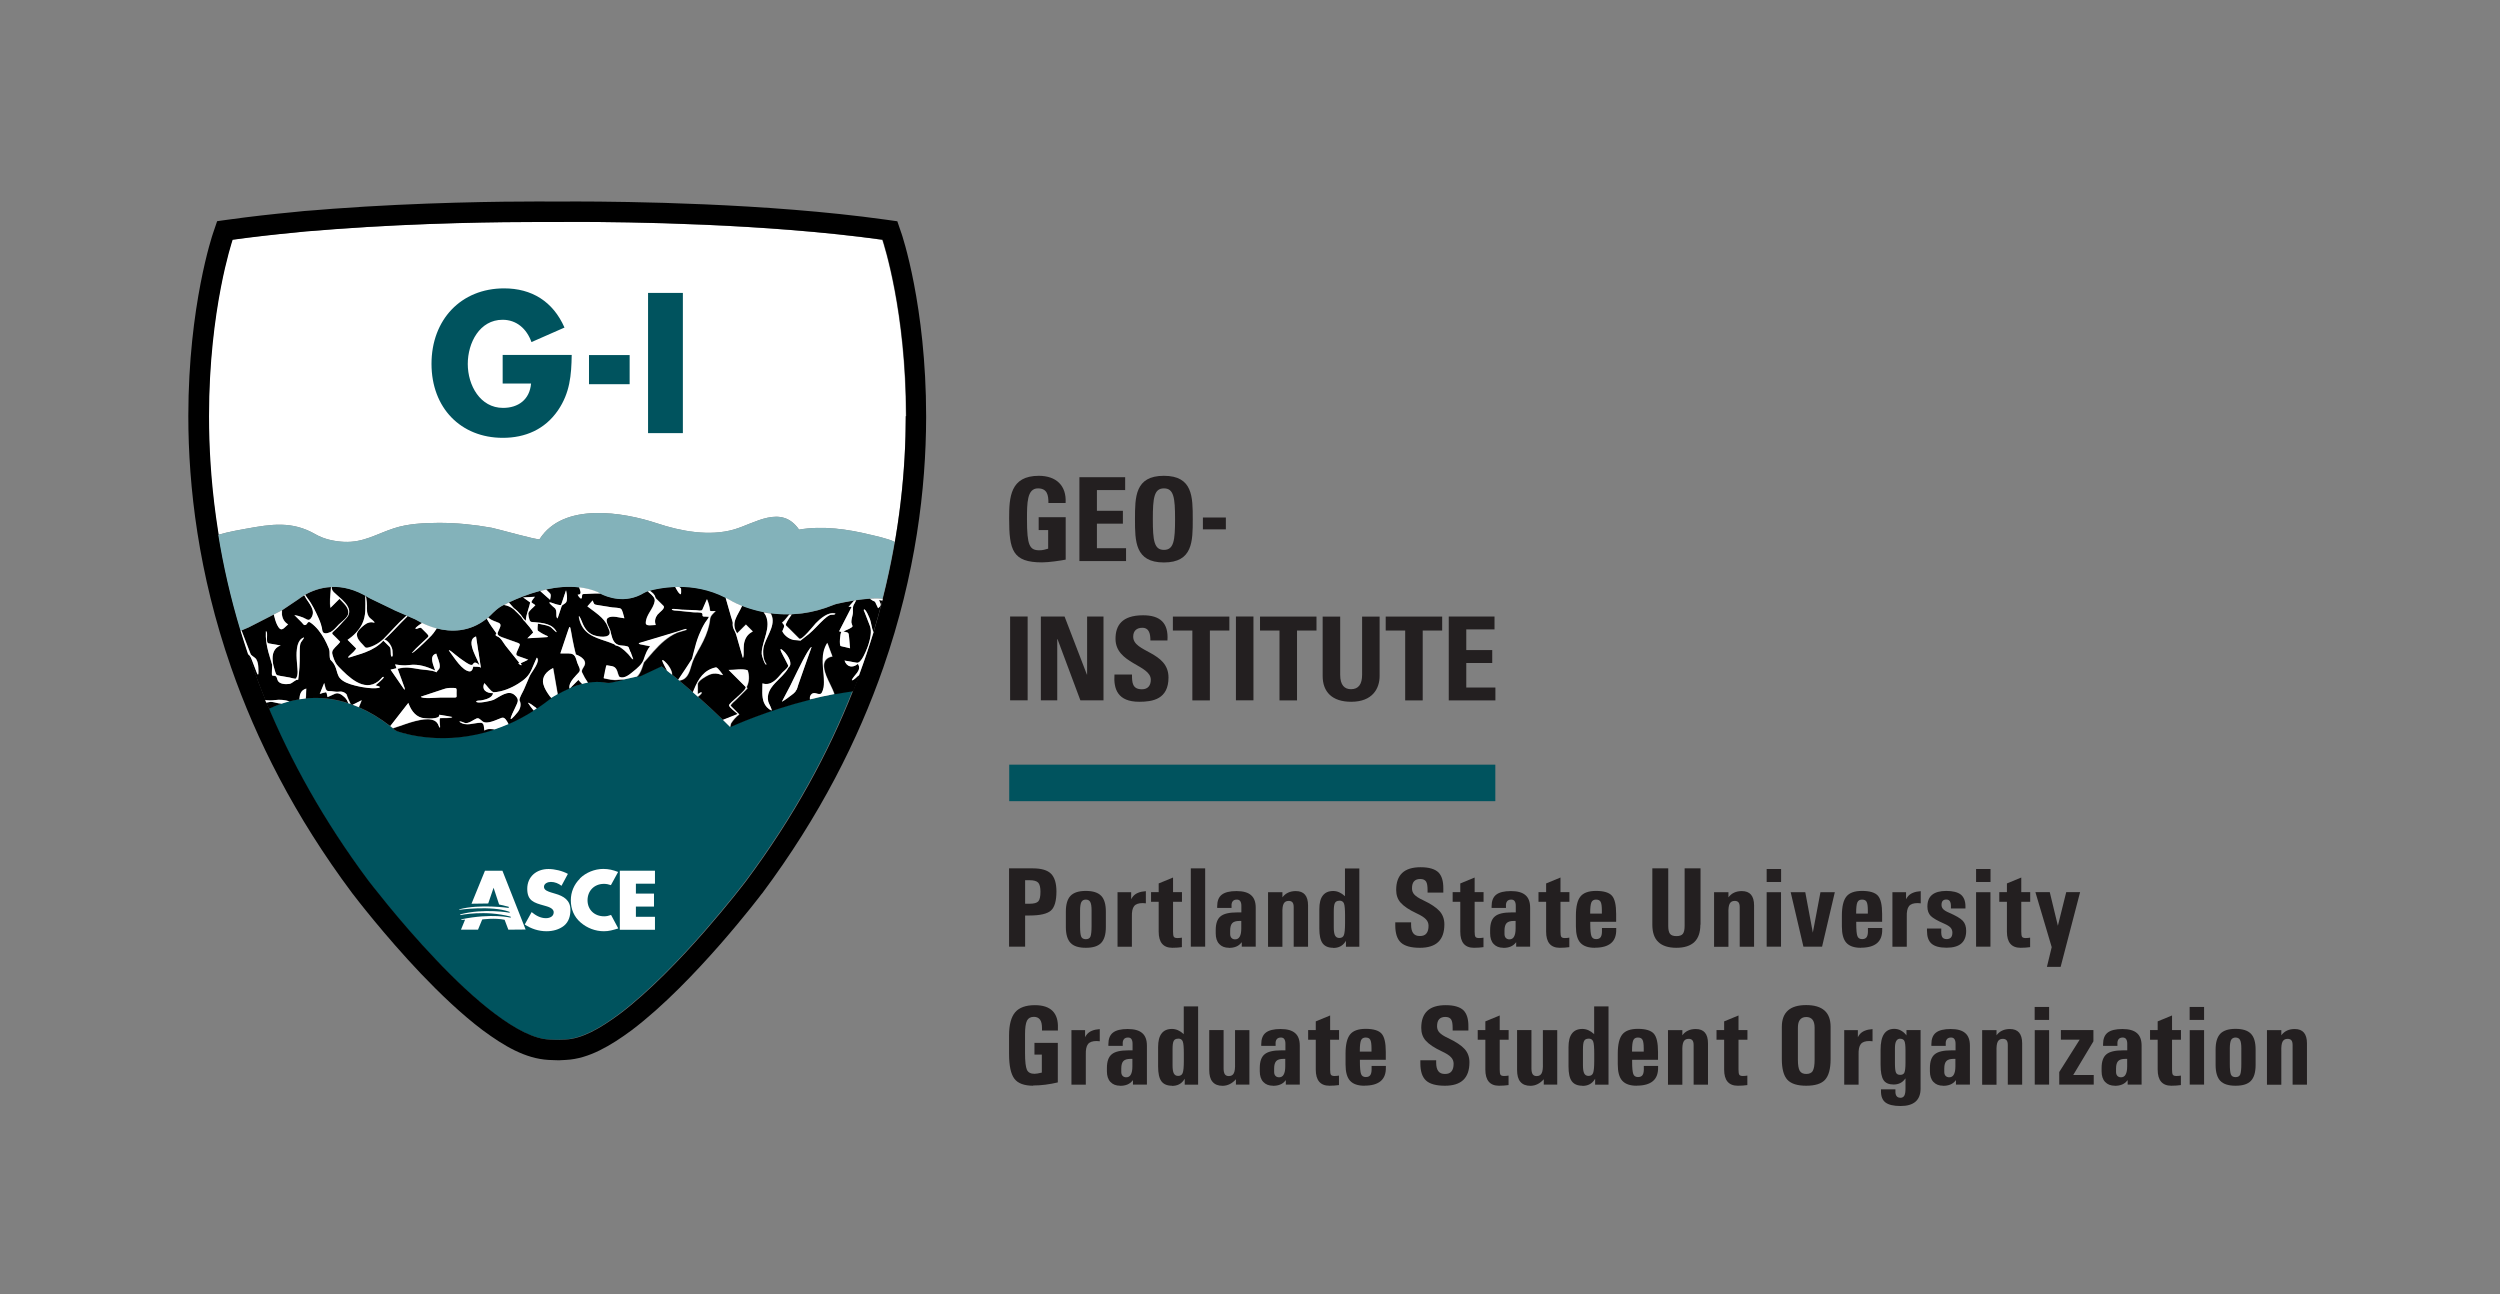 <?xml version="1.0" encoding="UTF-8"?>
<svg xmlns="http://www.w3.org/2000/svg" version="1.1" viewBox="0 0 308.11 159.53">
  <rect x="0" y="0" width="308.11" height="159.53" fill="#808080" stroke="none"/>
  <defs>
    <style>
      .cls-1 {
        fill: none;
      }

      .cls-2 {
        fill: #83b2ba;
      }

      .cls-3 {
        fill: #231f20;
      }

      .cls-4 {
        fill: #fff;
      }

      .cls-5 {
        fill: #666;
      }

      .cls-6 {
        fill: #00535e;
      }

      .cls-7 {
        fill: #1a1a1a;
      }
    </style>
  </defs>
  <!-- Generator: Adobe Illustrator 28.6.0, SVG Export Plug-In . SVG Version: 1.2.0 Build 709)  -->
  <g>
    <g id="OUTLINES">
      <g>
        <g>
          <path class="cls-3" d="M129.21,61.99c.01-.96-.14-1.8-1.29-1.8-1.35,0-1.35,1.82-1.35,3.82,0,3.23.32,3.81,1.54,3.81.36,0,.74-.09,1.07-.2v-2.29h-1.17v-1.59h3.33v5.23c-.59.12-2.06.34-2.92.34-3.63,0-4.05-1.5-4.05-5.42,0-2.6.13-5.25,3.66-5.25,2.12,0,3.43,1.19,3.3,3.35h-2.15Z"/>
          <path class="cls-3" d="M133.03,69.14v-10.33h5.64v1.59h-3.48v2.55h3.2v1.59h-3.2v3.02h3.59v1.59h-5.75Z"/>
          <path class="cls-3" d="M139.88,63.98c0-2.73,0-5.34,3.56-5.34s3.56,2.6,3.56,5.34,0,5.34-3.56,5.34-3.56-2.63-3.56-5.34ZM144.82,63.98c0-2.65-.16-3.79-1.37-3.79s-1.37,1.14-1.37,3.79.16,3.79,1.37,3.79,1.37-1.14,1.37-3.79Z"/>
          <path class="cls-3" d="M151.08,63.78v1.46h-2.83v-1.46h2.83Z"/>
          <path class="cls-3" d="M124.49,86.31v-10.33h2.16v10.33h-2.16Z"/>
          <path class="cls-3" d="M128.28,86.31v-10.33h2.92l2.75,7.15h.03v-7.15h2.02v10.33h-2.85l-2.82-7.55h-.03v7.55h-2.02Z"/>
          <path class="cls-3" d="M140.41,86.49c-2.67,0-3.18-1.57-3.06-3.36h2.16c0,.99.04,1.82,1.23,1.82.73,0,1.09-.47,1.09-1.17,0-1.86-4.35-1.97-4.35-5.05,0-1.62.77-2.9,3.4-2.9,2.1,0,3.15.94,3,3.1h-2.1c0-.77-.13-1.56-1-1.56-.7,0-1.12.39-1.12,1.1,0,1.96,4.35,1.79,4.35,5.03,0,2.68-1.96,2.99-3.6,2.99Z"/>
          <path class="cls-3" d="M151.51,75.99v1.72h-2.4v8.61h-2.16v-8.61h-2.4v-1.72h6.97Z"/>
          <path class="cls-3" d="M152.32,86.31v-10.33h2.16v10.33h-2.16Z"/>
          <path class="cls-3" d="M162.25,75.99v1.72h-2.4v8.61h-2.16v-8.61h-2.4v-1.72h6.97Z"/>
          <path class="cls-3" d="M170.03,75.99v7.32c0,1.54-.87,3.18-3.5,3.18-2.37,0-3.52-1.23-3.52-3.18v-7.32h2.16v7.18c0,1.27.54,1.77,1.33,1.77.94,0,1.37-.63,1.37-1.77v-7.18h2.16Z"/>
          <path class="cls-3" d="M177.74,75.99v1.72h-2.4v8.61h-2.16v-8.61h-2.4v-1.72h6.97Z"/>
          <path class="cls-3" d="M178.55,86.31v-10.33h5.64v1.59h-3.48v2.55h3.2v1.59h-3.2v3.02h3.59v1.59h-5.75Z"/>
        </g>
        <g>
          <path class="cls-4" d="M70.99,27.35c-1.43,0-2.21,0-2.22,0h-.13s-.04,0-.04,0c-.04,0-.81,0-2.25,0-4.35,0-14.48.1-25.18.89-.73.06-1.47.12-2.24.18-.84.06-1.66.12-2.49.22-2.65.25-5.28.54-7.82.9-.07.2-.76,2.3-1.45,5.89-.73,3.79-1.46,9.23-1.46,15.84v.03c0,4.4.33,9.32,1.19,14.61.01,0,.02,0,.03-.01,1.13-.35,3.15-.7,3.4-.74,3.09-.56,5.66-.98,8.54.68,1.05.61,2.33.88,3.53.94,2.39.11,3.99-.97,6.14-1.67,1.73-.57,3.68-.66,5.48-.67,2.2-.01,4.39.21,6.56.6.66.12,5.8,1.59,5.92,1.41,2.93-4.58,10.29-3.35,14.49-1.95,2.93.98,6.42,1.63,9.45.76,2.58-.74,5.85-3.15,8.04.01,2.89-.5,6.01-.06,8.82.64.4.1,2.24.49,2.96.88,0,0,.01,0,.02.01.97-5.63,1.35-10.86,1.35-15.5h0s0-.05,0-.08c0-12.81-2.75-21.19-2.91-21.67-14.41-2.01-31.68-2.2-37.73-2.2Z"/>
          <path class="cls-6" d="M102.82,85.53c-1.03.2-2.04.42-3.01.66-5.36,1.35-9.46,3.21-9.83,3.37-.02,0-.03.01-.03.01-.3-.3-.59-.58-.88-.87-1.09-1.06-2.13-2.02-3.08-2.86-.21-.19-.42-.37-.62-.55-.62-.54-1.19-1.02-1.69-1.44-.04-.03-.08-.07-.12-.1-.28-.23-.53-.43-.76-.62-.23-.19-.44-.36-.62-.49-.21-.17-.38-.3-.5-.39-.14-.1-.21-.16-.21-.16l-.35.16-2.22,1.04-.43.1-1.6.36-1.48.33s-.31.05-.42.06c-.1,0-.38-.03-.45-.04-.69-.13-1.41-.1-2.11.02-.24.04-.47.1-.71.16-.51.13-.99.3-1.45.49-.04.04-.12.08-.13.05-.56.24-1.04.49-1.44.71-.35.2-.61.37-.78.47-.12.08-.19.13-.19.13-.53.42-1.07.81-1.6,1.16-.13.09-.26.18-.39.26-1.05.67-2.08,1.22-3.1,1.66-.58.25-1.15.47-1.72.66-6.06,2.04-11,.56-12.01.21-.12-.04-.24-.12-.27-.14-.09-.07-.17-.13-.25-.2-.11-.09-.22-.18-.34-.27-1.33-1.04-2.62-1.79-3.87-2.33-.26-.11-.51-.21-.76-.3-.08-.03-.17-.06-.25-.09-.1-.03-.19-.07-.28-.09-1.53-.49-2.97-.67-4.29-.65h0c-.32,0-.64.03-.95.06-.27.03-.53.06-.79.11-.42.07-.83.15-1.21.25-.34.09-.66.18-.97.29-.58.19-1.09.41-1.56.63,2.92,6.88,6.89,14.02,12.25,21.21.04.05.02.02.06.07.03.04.07.09.12.16.11.14.27.35.48.61.42.53,1.01,1.28,1.76,2.19,1.49,1.81,3.56,4.23,5.86,6.65,2.31,2.42,4.86,4.86,7.3,6.7,2.48,1.86,4.79,3.1,6.74,3.17l.77.03h.17s.21,0,.21,0l.76-.03c.99-.05,2.05-.37,3.19-.92,1.13-.55,2.32-1.33,3.54-2.24,3.64-2.75,7.52-6.8,10.48-10.19,2.87-3.29,4.86-5.89,5.09-6.19,5.94-7.96,10.19-15.87,13.18-23.43-.77.11-1.54.22-2.29.37Z"/>
          <path class="cls-7" d="M33.15,87.4h0s0-.02-.01-.03c0,.01,0,.02.01.03Z"/>
          <path d="M111.08,28.71l-.49-1.44-1.5-.21c-14.65-2.04-31.98-2.22-38.1-2.23-1.43,0-2.24.01-2.24.01h-.13s0,0,0,0c0,0-.82-.01-2.25-.01-4.39,0-14.57.1-25.36.9-.75.06-1.49.12-2.24.18-.83.06-1.7.12-2.58.23-2.64.25-5.33.55-7.92.91l-.74.1-.77.11-.49,1.44c-.07.19-3.05,8.96-3.06,22.54v.05c0,8.69,1.24,19.37,5.27,30.96,3.1,8.9,7.84,18.34,14.93,27.83l.02.03.02.02c.34.45,3.91,5.11,8.41,9.85,2.37,2.48,4.99,5,7.62,6.98,2.63,1.94,5.25,3.51,8.13,3.67l.78.03h.22s.05.01.05.01h.3s.77-.04.77-.04c1.45-.07,2.84-.52,4.18-1.18,1.34-.66,2.64-1.52,3.95-2.49,3.93-2.97,7.9-7.15,10.94-10.62,1.51-1.73,2.79-3.29,3.69-4.41.45-.56.81-1.02,1.05-1.33.12-.16.22-.28.28-.37h0s.06-.07.06-.07l.06-.07c7.09-9.5,11.83-18.94,14.93-27.84,4-11.5,5.25-22.09,5.27-30.75h0s0-.23,0-.23c0-13.59-2.99-22.38-3.06-22.57ZM111.63,51.29h0c0,6.53-.72,14.19-2.84,22.52,0,0,0,.02,0,.03-.01.05-.03.1-.04.15,0,.01,0,.02,0,.03,0,.04-.02.07-.03.11-.16.61-.32,1.21-.49,1.83,0,0,0,0,0,.01-.18.64-.37,1.29-.57,1.94,0,0,0,.01,0,.02v.03c-.25.79-.5,1.58-.77,2.37-.04.12-.08.25-.12.37-.18.52-.36,1.04-.55,1.56-.11.31-.22.62-.33.93,0,0,0,0,0,0,0,.03-.02.05-.03.08-.23.62-.47,1.25-.72,1.87h0c-2.99,7.57-7.24,15.47-13.18,23.44-.23.3-2.22,2.9-5.09,6.19-2.96,3.38-6.84,7.44-10.48,10.19-1.23.91-2.42,1.69-3.54,2.24-1.14.56-2.21.88-3.19.92l-.76.03h-.21s-.17,0-.17,0l-.77-.03c-1.95-.07-4.25-1.31-6.74-3.17-2.45-1.84-5-4.27-7.3-6.7-2.31-2.42-4.37-4.84-5.86-6.65-.74-.91-1.34-1.66-1.76-2.19-.21-.26-.37-.47-.48-.61-.05-.07-.1-.13-.12-.16-.04-.05-.02-.02-.06-.07-5.56-7.45-9.63-14.86-12.58-21.97,0,0,0,0,0,0-.04-.11-.09-.21-.13-.32,0,0,0-.01,0-.02-.55-1.34-1.06-2.67-1.53-3.99-.54-1.51-1.04-3.01-1.49-4.49v-.03c-2.98-9.85-3.94-18.9-3.94-26.44v-.03c0-6.61.73-12.05,1.46-15.84.69-3.59,1.39-5.69,1.45-5.89,2.54-.35,5.18-.65,7.82-.9.83-.1,1.65-.17,2.49-.22.76-.06,1.5-.12,2.24-.18,10.7-.8,20.83-.89,25.18-.89,1.43,0,2.21,0,2.25,0h.17s.78-.01,2.22-.01c6.05,0,23.32.19,37.73,2.2.16.49,2.9,8.87,2.91,21.67,0,.03,0,.05,0,.07Z"/>
          <path class="cls-4" d="M29.65,77.74s0,.02,0,.03c0,0,0-.02,0-.03h0Z"/>
          <path class="cls-4" d="M32.68,86.27c.04.11.09.21.13.32,0,0,0,0,0,0-.05-.12-.09-.23-.14-.35,0,0,0,.01,0,.02Z"/>
          <g>
            <path d="M70.29,84.78c.45-.19.94-.36,1.45-.49-.16-.16-.32-.32-.46-.5-.33.33-.66.66-.99.99Z"/>
            <g>
              <path d="M34.33,86.68c-.32-.06-.71-.19-1.03-.18-.19.04-.35.07-.49.09.11.26.22.51.33.77.47-.22.99-.44,1.57-.64-.13-.02-.26-.03-.37-.05Z"/>
              <path d="M37.89,73.77c.57.73.98,1.62,1.36,2.46.21.47.38.97.45,1.48.06.49.56.41.98.22.42-.19.74-.63,1.06-.95.34-.34,1.1-.88,1.16-1.33.11-.79-.61-1.3-1.08-1.83-.37.37-.74.74-1.11,1.11-.13-.69-.02-1.5.04-2.3,0-.09.02-.18.02-.27-1.3.07-2.39.5-3.21.97.06.09.12.17.18.26.04.06.09.13.13.19Z"/>
              <path d="M105.76,83.29c-.08.07-.67.7-.78.52.25-.62,1.29-1.18.75-1.99-.66.54-1.36.4-1.65-.41.51.09,1.02.18,1.53.27.37.07.79-.69,1.08-1.36.17-.38.29-.73.34-.88.21-.68.45-1.61.18-2.3-.22-.56-.43-1.12-.65-1.68-.03-.09-.17-.29-.07-.34.19-.11.65.99.71,1.16.18.54.21,1.07.42,1.59,0,.02.01.03.02.05.4-1.31.77-2.62,1.1-3.9-.19-.03-.36-.06-.4-.07.22.57.35.61-.12,1.01-.13-.27-.26-.54-.38-.8-.22-.08-.4-.2-.57-.33-.02-.01-.04-.03-.06-.04-.57.04-1.15.11-1.7.19,0,.01,0,.02-.01.04-.06.17-.21.37-.28.52-.18.35-.03.78-.13,1.21-.07.31-.16.62-.16.94,0,.07.16.45.15.48-.08.25-.9.51-1.13.65.63.15.64.08.7.7.04.46.08.92.12,1.37-.38-.09-.76-.18-1.14-.27-.22-.05-.08-1.58.07-1.75-.09,0-.19-.07-.28-.07.52-1,1.03-2,1.54-3-.11-.05-.27-.03-.38,0,.22-.25.44-.5.66-.75.01-.01.02-.03.04-.04-.93.15-1.74.33-2.11.41-.15.03-.35.1-.41.13-1.34.55-2.62.88-3.82,1.04-.09.01-.18.02-.27.03-.11.01-.22.02-.32.03-.26.02-.52.04-.77.06-.32.44-.85,1.21-.71,1.34.15.15.3.3.46.45.39.39.79.79,1.18,1.18.29.29,1.84-1.69,2.04-1.9.53-.55,1.57-1.46,2.42-1.19-.07.21-.41.11-.62.15-.31.13-.57.35-.81.57-.63.58-1.17,1.24-1.83,1.79-.34.28-.69.55-1.04.82-.06.02-.44-.06-.6-.06-.66,0-1.38-.52-1.65-1.09.23-.57.39-.64-.04-1.07.16-.1.52-.51.9-1-.81.02-1.58-.04-2.29-.13.07.1.12.21.16.33.44,1.37-.9,2.73-1.06,4.04-.01.11-.02.23-.02.34-.02.54.08,1.11.41,1.55-.15.3-.59-1.08-.59-1.27,0-.09,0-.18.01-.28.13-1.5,1.18-3.04.48-4.52-.04-.09-.14-.22-.25-.35-.32-.06-.62-.14-.91-.21-.11-.03-.22-.06-.33-.09-.15-.04-.3-.09-.44-.13-.36-.12-.69-.24-.99-.35,0,0,0,.02-.01.02-.51,1.18-1.45,2.05-.6,3.37.36-.36.72-.72,1.08-1.08.28.28.57.57.85.85-.67.31-1.01.9-1.1,1.62-.03.29-.03.57-.03.86,0,.14,0,.29,0,.43,0-.1-.04.54-.12.27-.07-.23-.13-.47-.2-.7-.2-.69-.4-1.39-.6-2.08-.15-.53-.51-.82-.42-1.47-.04-.29-.17-.58-.25-.86-.19-.66-.38-1.33-.57-1.99-.02-.08-.05-.17-.07-.25-2.01-1.03-4.03-1.34-5.72-1.33.08.08.16.15.22.18,0,.01,0,.04.01.07.02.19.02.66-.05.66-.15,0-.36-.29-.55-.65-.04-.08-.09-.16-.13-.24-1.39.06-2.51.3-3.12.47.09.05.16.12.24.18.14.11.27.23.35.39.08.13.07.28.18.39l.91.9c.29.29-.52.8-.73,1.07-.29.38-.4.82-.22,1.28-.35,0-1.23.21-1.23-.23,0-1.01.94-1.72,1.1-2.69.07-.4-.3-.74-.64-1.03-.07-.06-.15-.13-.22-.18-.04.01-.08.03-.12.04-.09.03-.24.11-.29.14-2.31,1.42-4.59.52-5.42.09-.14,0-.29,0-.43,0-.07,0-.13,0-.2,0-.37.02-.75.02-1.12.05-.37.03-.51-.07-.51.32-.02.6-.45-.01-.54-.22.49-.01.38-.33.27-.66-.01-.04-.03-.09-.04-.13-.01-.04-.03-.08-.04-.11-1.37-.16-2.76-.02-4.06.26l.46.46c.19.19.05.56.02.81-.34-.3-.67-.6-1.01-.9-.07-.06-.14-.12-.21-.19-1.54.4-2.9.97-3.86,1.43.08.11.18.2.27.31.11.13.22.26.34.38.32.23.59.52.85.81.16.19.42.67.65.74-.14-.39.6-2.18.48-2.27-.23-.17-.47-.34-.7-.5-.05-.03-.09-.07-.14-.1.14,0,.29-.02.43-.02.34-.02.68-.04,1.02-.06-.09.12-.52.62-.4.71.15.11.31.22.46.33-.23.28-.78.65-.87,1,0,.27.05.53.14.78.12.35.27.28.6.31,1.02.1,2.26.18,2.76,1.23-.09.07-.63-.59-.86-.69-.46-.21-.98-.24-1.46-.36,0,.19-.1.69,0,.87.37.28.78.51,1.22.68-.02.13-.02.11-.15.12-.79.05-1.58.09-2.37.14.23-.23.46-.45.69-.68.14-.14-.85-1.2-1.02-1.42-.11-.03-.34-.43-.42-.54-.25-.28-.53-.54-.8-.8-.22-.21-.48-.38-.75-.5-.19-.08-.38-.14-.59-.17-.1.05-.2.1-.29.15-.39.21-.9.68-1.04.82-.2.2-.39.39-.59.56.03.04.05.07.07.09.01,0,.03.02.04.03.34.25.76.37,1.14.53.52.21.07.75-.09,1.2-.15.42.52.58.79.68.55.2,1.1.4,1.65.59.46.16.24.3.08.74-.05.14-.11.26-.16.37-.11.24-.16.42.18.54.4.14.81.29,1.21.43l-.93.44c.05.06.08.12.11.19,0,.18-.36-.13-.41-.18.05-.02.09-.04.13-.06-.36-.46-.73-.91-1.09-1.36-.2-.25-.4-.49-.6-.75-.29-.37-.57-.98-1.02-1.15-.22-.08-.28-.15-.11-.38-.32-.47-.79-1.07-1.12-1.68-.02-.04-.05-.08-.06-.11-2.15,1.72-4.47,1.65-6.17,1.2-.02.04-.05.07-.07.11-.22.35-.47.65-.6.79-.15.15-1.49,1.5-2.11,1.97-.15.12-.26.18-.29.16.04-.06.09-.11.14-.16.45-.53,1-.97,1.49-1.46.44-.44.6-.39.16-.83-.21-.2-.41-.41-.61-.61-.15-.15-.45.09-.66.09-.28,0,.26-.4.63-.65.04-.03.07-.05.11-.07-.21-.1-.38-.2-.5-.27-.13-.07-.33-.18-.33-.18l-.94-.41s-.1.09-.14.14c-.21.21-.42.42-.64.64-.69.69-1.36,1.45-2.09,2.1.51.1,1.01.95,1.01,1.42,0,.03,0,.06,0,.1.02.23.08.59-.1.59-.11-.09-.12-.34-.12-.59,0-.25-.02-.5-.14-.63-.26-.25-.51-.51-.77-.76-.57.65-1.31,1.08-2.11,1.39-.17.07-.35.14-.53.2-.48.16-.96.29-1.43.45-.32.11-.34.03-.15-.15.07-.07.32-.29.54-.5.2-.2.37-.4.3-.46-.34-.34-.68-.68-1.03-1.03.74-.48,1.42-1.18,1.8-1.96.51-1.05.4-2.14.39-3.27,0-.05,0-.1,0-.15.04-.05.08.05.11.2.06.31.09.87.09.96,0,.54-.05.96.27,1.43.12.18.73.55.65.69-.48-.16-.91,0-1.29.31-.28.23-.87.74-.87,1.12,0,.53.4.93.74,1.28.24.25.27.44.64.35.26-.06.51-.15.75-.27.4-.2.82-.47,1.14-.79.9-.9,1.74-1.91,2.7-2.75.05-.04.1-.09.15-.14l-1.47-.64-.15-.08-2.76-1.33s-.2-.11-.23-.12c-1.72-1.07-3.28-1.4-4.62-1.35,0,.03,0,.06,0,.09,0,.07.01.12.03.18.07.27.32.47.55.67.87.76,2.3,1.87,1.17,2.99-.46.46-.88,1-1.37,1.42-.49.41-.36.37.08.82.19.19.39.39.58.58.06.06-.53.6-.59.68-.22.23-.33.38-.37.55-.04.16,0,.35.1.63.18.51.29.83.67,1.22,1.18,1.22,3.1,3.19,4.88,1.82.19-.15.35-.35.52-.51.08-.08.2-.04.17-.01.03.16-.84.84-1.01,1.01,1.21.28.09.4-.51.35-.69-.06-1.38-.17-2.06-.34-.64-.17-1.39-.4-1.84-.92-.26-.3-.35-.82-.47-1.19-.16-.48-.34-.72-.7-1.08-.12-.35-.06-.65-.09-.97-.01-.13-.03-.27-.09-.41-.17-.41-.36-.81-.57-1.2-.42-.75-.95-1.44-1.65-1.95-.48-.35-.36.33-.79.28-.08-.01-.27-.27-.32-.32-.31-.31-.61-.61-.92-.92.36.07.71.16,1.05.3.53.21.74.57,1.09-.04.49-.85-.32-1.7-.77-2.41-.01-.02-.02-.04-.03-.05-.02-.03-.08-.1-.14-.2-.28.17-.51.33-.72.49l-1.99,1.34c0,.09-.01.19-.01.27,0,.09,0,.17,0,.24.06.52.31.95.76,1.22-.46.37-.77.96-1.19.34-.25-.38-.38-.81-.49-1.25-.03-.1-.05-.2-.08-.3l-3.11,1.59-.87.37s.01.04.02.06l.06.15.93,2.42.11.28c.08.21.56.41.7.65.19.32.24.68.25,1.04.01.31.08,1.3-.2.58-.21-.54-.41-1.07-.62-1.61-.12-.31-.24-.52-.44-.64.63,1.86,1.33,3.74,2.11,5.65.4.05.75.07,1.2,0,.62-.08,1.22-.02,1.79.16.39-.1.79-.18,1.21-.25.04-.59.17-1.14.86-1.33-.04.41,0,.82-.06,1.22.31-.03.62-.06.95-.06h0c1.32-.03,2.77.15,4.29.65-.09-.27-.21-.51-.46-.74-.33-.3-.74-.61-1.18-.42-.31.13-.6.29-.91.41-.03-.11-.1-.55-.18-.6-.27.04-.53.12-.78.21.18-.45.37-.9.55-1.35.11.36.13,1.02.54,1,.43-.03.86.14,1.27.07.37-.06.69.06.95.33.13.44.32.79.5,1.2.08.03.17.06.25.09.37-.19.74-.37,1.11-.56-.12.29-.23.58-.35.86,1.25.54,2.54,1.3,3.87,2.33.74-.95,1.48-1.9,2.22-2.85.29.8.76,1.59,1.63,1.83.43.12,2.35.24,2.17-.37.54.09,1.09.16,1.62.28-.09.18-1.23.1-1.51.14-.12.14,0,.85,0,1.04,0,.27-.12.06-.17-.09-.08-.25-.23-.46-.45-.6-.49-.31-1.26-.23-1.81-.13-.86.16-1.7.45-2.52.75-.26.1-.57.18-.86.29.08.07.17.13.25.2.03.02.15.09.27.14,1.01.35,5.95,1.83,12.01-.21-.45-.07-.84-.13-1.26.13-.08-.4,0-.96-.47-.96-.88,0-1.78.49-2.59-.11-.06-.19.63.13.7.15.37.03.72-.19,1.02-.37.62-.37.59-.26,1.12.16.57.44,1.82-.26,2.39-.45.32-.11.59.35.8.78,1.01-.44,2.05-.99,3.1-1.66-.25-.32-.5-.63-.71-.97.37.1.8.51,1.11.71.53-.36,1.06-.74,1.6-1.16,0,0,.07-.05.19-.13-.08-.08-.15-.16-.19-.22-.32-.44-.64-.91-.78-1.44-.26-.96.39-1.63,1.2-2.04.19,1.07.37,2.15.56,3.22.39-.22.88-.47,1.44-.71-.06-.45.19-.85.46-1.19.22-.28.47-.53.71-.79.29-.32-.06-.76-.19-1.14-.22-.65-.24-1.18-1.06-1.18h-1.04c.02-.07.04-.13.07-.2.3-.89.59-1.77.89-2.65.19-.58.24-.57.36.13.11.63.22,1.25.36,1.87.05.22.1.43.15.64.03.11.05.22.08.33.18.07.36.15.52.25.31.18.61.45.61.84,0,.43-.53.77-.36,1.13.2.44.44.86.72,1.26.7-.12,1.41-.15,2.11-.02.07.01.35.05.45.04.11,0,.42-.06.42-.06l1.48-.33c-.23,0-.47,0-.71.03-.62.1-1.18-.06-1.79-.19.04-.18.29-1.61.36-1.6.68.14,1.03.04,1.29.68.07.17.16.64.31.76.57.26,1.22-.29,1.66-.65.47-.39,1.12-.9,1.31-1.49.11-.32.22-.66.37-.97.12-.24.25-.48.43-.67-.4-.08-.81-.16-1.21-.24-.17-.03-.3-.12-.08-.18.84-.25,1.67-.5,2.51-.75.71-.21,1.42-.43,2.12-.64.37-.11.72-.26,1.11-.33.06.1.02.11-.07.14-.35.1-.69.21-1.04.31-1.16.49-2.09,1.37-2.92,2.29-.02.03-.05.05-.07.08-.38.43-.75.87-1.13,1.3-.14.45-.28.92-.52,1.34-.1.18-.21.32-.33.43l.43-.1,2.56-1.2s.26.19.71.55c-.02-.04-.04-.08-.06-.13-.11-.21-.96-1.65-.25-1.04.35.3.95,1.08.93,1.66.23.19.48.39.76.62.57-.85,1.15-1.7,1.7-2.57.07-.29.14-.58.22-.87.18-.7.38-1.39.64-2.07.21-.53.46-1.05.76-1.53.15-.24.36-.46.46-.71-.14-.02-.56-.03-.61-.03-.34-.01-.05-.27-.26-.42-.18-.13-.8-.08-1.01-.1-.66-.07-1.32-.13-1.97-.2-.06,0-.86-.03-.7-.18.11-.11,1.02.04,1.17.05.61.02,1.21.05,1.82.07.18,0,.67.13.75-.06.19-.44.38-.87.57-1.31.19.46.32.94.38,1.44.11.08.54.02.69.03-.3.29-.64.56-.69.99-.04.45-.14.88-.28,1.31-.3.96-.78,1.87-1.29,2.73,0,0,0,.01,0,.02-.34.58-.56,1.04-.74,1.68-.1.37-.22.75-.41,1.09-.24.44-.61.71-1.08.75.5.42,1.07.9,1.69,1.44.05-.13.1-.26.16-.38.52-1.27,1.23-2.4,2.7-2.69.27.07.62.66.81.88.15.18-.49-.06-.52-.07-.4-.1-.82-.05-1.2.13-.35.16-1.35.71-1.35,1.14v1.22c.48-.34.71-.29.23.15-.06.06-.14.11-.21.17.95.84,1.99,1.8,3.08,2.86.61-.24,1.21-.48,1.81-.72-.21-.21-1.02-.77-1.06-1.06-.04-.29,2.34-1.98,2.03-2.29-.69-.69-1.39-1.39-2.08-2.08.68,0,1.76-.19,2.35.04.21.68.2,1.38-.12,2.03-.06.2.25.04,0,.28-.44.44-.87.87-1.31,1.31-.12.12-.78.64-.65.77.35.35.69.69,1.04,1.04-.37.26-.77.71-1.01,1.1-.05.08-.08.25-.1.44.37-.17,4.47-2.03,9.83-3.37-.03-.26,0-.53.25-.7.42-.3.97.33,1.23-.17.2-.39.25-.83.25-1.26,0-1.26-.33-2.54-.05-3.74.09-.38.23-.75.46-1.11.14.37.27.74.41,1.11.07.19.14.38.21.56-1.32.25-1.15,1.38-.76,2.36.3.75.74,1.5,1.02,2.28.75-.14,1.52-.26,2.29-.37.26-.66.51-1.31.75-1.96-.04.03-.07.07-.11.09ZM37,79.39c-.06.31-.07.62-.07.94,0,.13,0,.26,0,.39.01,1.03-.04,2.04-.19,3.06-.34-.08-.68.45-1.1.51-.47.07-1.24.02-1.43-.45-.1-.25-.09-.51-.37-.55-.04,0-.28-.02-.31-.05-.07-.08.02-1.13,0-1.32-.17-.56-.34-1.08-.47-1.59-.21-.82-.35-1.61-.3-2.53.35.05-.09,1.42.33,1.49.5.09,1,.17,1.5.26-.45.15-.71.43-.86.78-.28.66-.11,1.56.12,2.26.2.6.14.62.69.71.38.06.76.13,1.15.2.14.02.65.2.78.13.32-.52.18-1.13.14-1.71-.03-.39-.09-.99-.06-1.59.04-.78.24-1.55.89-1.78,0,.24-.38.5-.45.84ZM49.02,82.43c.18.5.36,1,.55,1.5.11.3.22.59.32.89.01.04,0,.26-.06.16-.56-.82-1.12-1.63-1.68-2.44.25-.05.49-.11.73-.18-.06-.16-.12-.32-.17-.47.64.1,1.11.17,1.74.08,1.12-.16,2.2.19,3.2.68-.18-.59-.83-1.83.13-2.09.15.52.44,1.05.44,1.6,0,.37-.32.47-.39.71-.59-.29-1.46-.27-2.1-.38-1.03-.17-1.69-.33-2.7-.05ZM55.87,85.97h-1.63c-.36,0-2.27.2-2.38-.11l2.81-.93c.38-.13.61-.15,1.02-.15.68,0,.57,0,.57.68,0,.5.09.51-.39.51ZM58.33,82.15c-.05.23-.13.57-.43.6-.92-.03-1.94-1.74-2.41-2.34-.03-.04-.04-.05-.06-.08-.26-.35-.02-.2.25,0,.16.12.32.26.38.31.39.32.78.63,1.2.89.27.17.86.63,1.04.31.21-.38.57-.06.78.13-.09-.36-.45-1-.71-1.64-.32-.81-.47-1.63.3-1.89.1.63.19,1.26.29,1.89.1.66.2,1.32.3,1.98-.14-.21-.69-.1-.94-.16ZM65.32,83.26c-.24.57-.49,1.13-.73,1.7-.16.37-.52.9-.56,1.31.25.5.14,1.02-.19,1.46-.1.13-.77.94-.87.87-.12-.08.45-1.18.51-1.33.3-.69.64-1.03-.04-1.62-.8-.71-1.87.25-2.61.6-.23.11-2.06.53-2.13.2.09-.16.43-.1.58-.13.47-.08,1.45-.29,1.49-.9-.78.02-1.45-.4-1.06-1.24.3.3.74.98,1.13,1.13,1.07-.04,2.16-.5,3.06-1.07.74-.46,1.29-.94,1.63-1.73.21-.5.43-.99.64-1.48.57.38-.66,1.81-.83,2.22ZM69.82,74.13c-.11.33-.53.37-.6.59-.17.5-.34,1-.5,1.5-.31-.14.02-.96-.35-1.27-.3-.26-1.18-.97-.24-.61.12.04.98.36,1.03.19.06-.16.11-.33.17-.49.14-.43.29-.86.43-1.28.09.44.2.94.06,1.38ZM77.76,81.05c-.19-.26-.41-.5-.65-.72-.08-.07-.15-.15-.24-.22-.24-.19-.58-.48-.89-.53-.25-.04-.17-.12-.31-.18-1.36-.61-3-.76-3.86-2.06-.22-.33-.36-.71-.45-1.1-.15-.66.17-.05.24.15.28.73.57,1.38,1.29,1.78.42.24,1.87.54,2.19,0,.17-.28-.12-.7-.22-.97-.38-1.07-1.63-1.79-2.49-2.47.22-.24.44-.49.65-.73.19.51.16.5.67.58.58.09,1.17.19,1.75.28.24.04.87.02,1.06.17.21.17.33.9.43,1.17-.56-.05-1.55-.41-2.05-.03-.46.35.36,1.33.37,1.8.2.77.35,1.44,1.18,1.57.22.03.95.02,1.03.25.06.18.13.36.2.54.1.27.2.55.3.82.1.27-.19-.05-.23-.1ZM94.69,86.49c.05.22.52,1,.39,1.09-.43-.22-.77-.57-.94-1.02-.28-.74-.17-1.57-.17-2.33,1.1.35,1.81-.6,2.44-1.33.15-.17.83-.68.72-.9-.14-.27-.27-.54-.41-.81-.05-.11-.3-.54-.44-.85-.13-.29-.15-.48.19-.19.06.05.12.11.19.19.47.51,1.09,1.51.51,1.95-.72,1.43-2.91,2.33-2.49,4.21ZM99.81,80.33c-.26.73-.51,1.45-.77,2.18-.23.64-.45,1.28-.67,1.92-.02.07-.05.17-.08.27-.02.07-.04.13-.07.19,0,.02-.01.04-.02.05,0,0,0,.02-.01.03,0,.01-.02.03-.02.04-.03.04-.05.08-.09.1,0,.04-.02.08-.06.13,0,0,0,0,0,.02,0,0-.02.02-.03.03-.04.05-.1.11-.16.16-.02.02-.04.03-.06.05-.06.05-.12.09-.18.14-.03.02-.05.04-.08.06-.05.04-.1.07-.15.11-.11.08-.21.15-.26.2-.07.06-.77.55-.72.45.34-.65.68-1.29,1.02-1.94.19-.37,1.42-2.99,2.14-4.19.23-.38.41-.62.49-.59-.07.2-.14.4-.21.59Z"/>
            </g>
          </g>
          <path class="cls-1" d="M32.81,86.59s-.04-.1-.13-.32c.04.11.09.21.13.32Z"/>
          <path class="cls-5" d="M29.65,77.74v.03c.04.09.07.19.1.28h0c-.03-.1-.07-.21-.1-.31Z"/>
          <path class="cls-2" d="M107.3,65.91c-2.81-.7-5.93-1.14-8.82-.64-2.19-3.16-5.46-.75-8.04-.01-3.03.86-6.52.21-9.45-.76-4.2-1.4-11.56-2.63-14.49,1.95-.12.18-5.26-1.29-5.92-1.41-2.16-.39-4.36-.61-6.56-.6-1.8.01-3.75.1-5.48.67-2.15.7-3.75,1.78-6.14,1.67-1.2-.06-2.47-.33-3.53-.94-2.87-1.66-5.45-1.24-8.54-.68-.25.04-2.27.4-3.4.74-.01,0-.02,0-.03.01.61,3.77,1.5,7.73,2.74,11.83l.11-.05.87-.37,3.11-1.59,1.01-.52,1.99-1.34c.21-.16.44-.32.72-.49.04-.02.08-.05.12-.07.81-.47,1.9-.9,3.21-.97.02,0,.05,0,.07,0,1.34-.06,2.9.28,4.62,1.35.03.02.23.12.23.12l2.76,1.33.15.08,1.47.64.14.06.94.41s.21.11.33.18c.12.07.29.16.5.27.44.22,1.06.48,1.81.67,1.7.44,4.02.52,6.17-1.2.06-.05.13-.11.19-.16.2-.17.4-.35.59-.56.14-.15.65-.61,1.04-.82.09-.05.18-.1.29-.15.18-.09.38-.19.6-.3.97-.46,2.33-1.03,3.86-1.43.25-.06.49-.12.74-.18,1.3-.28,2.69-.42,4.06-.26.78.09,1.55.27,2.29.58,0,0,.12.08.33.19.83.43,3.11,1.33,5.42-.09.05-.03.2-.11.29-.14.03-.01.07-.02.12-.04.07-.02.16-.05.26-.08.61-.17,1.73-.41,3.12-.47.16,0,.32-.01.49-.01,1.69,0,3.71.3,5.72,1.33.14.07.28.13.42.21,0,0,.58.38,1.61.79.29.12.63.24.99.35.14.04.29.09.44.13.11.03.22.06.33.09.29.08.59.15.91.21.28.05.57.1.87.14.71.1,1.47.15,2.29.13.1,0,.2,0,.3-.01.25-.01.51-.03.77-.06.11-.01.22-.02.32-.03.09-.01.18-.02.27-.03,1.2-.16,2.48-.49,3.82-1.04.06-.02.26-.1.41-.13.38-.09,1.18-.26,2.11-.41.08-.01.16-.03.24-.04.55-.08,1.13-.15,1.7-.19.37-.02.72-.03,1.06-.02.18,0,.35.02.52.04.61-2.4,1.09-4.73,1.49-7.01,0,0-.01,0-.02-.01-.72-.39-2.56-.78-2.96-.88Z"/>
          <path d="M32.65,86.18s.02.06.03.09c0,0,0-.01,0-.02,0-.02-.02-.04-.03-.07Z"/>
          <path class="cls-6" d="M70.46,43.74c-.04,2.52-.22,4.67-1.69,6.83-1.62,2.36-4.04,3.39-6.8,3.39-5.18,0-8.79-3.69-8.79-9.12s3.63-9.3,8.95-9.3c3.39,0,6.02,1.6,7.44,4.83l-4.07,1.79c-.59-1.65-1.84-2.75-3.56-2.75-2.82,0-4.29,2.82-4.29,5.45s1.53,5.41,4.35,5.41c1.86,0,3.28-1.01,3.45-3h-3.5v-3.53h8.51Z"/>
          <path class="cls-6" d="M77.6,43.76v3.59h-5.01v-3.59h5.01Z"/>
          <path class="cls-6" d="M84.16,44.5v8.88h-4.29v-17.28h4.29v8.4Z"/>
          <path class="cls-4" d="M68.42,110.14l-.5-.15c-.34-.11-.88-.27-.88-.69s.48-.61.85-.61c.48,0,.95.19,1.31.48l.79-1.47c-.68-.37-1.62-.6-2.39-.6-1.52,0-2.62.97-2.62,2.44s.82,1.72,2.06,2.06c.42.12,1.2.3,1.2.83s-.5.73-.96.73c-.68,0-1.26-.34-1.76-.75l-.85,1.53c.78.52,1.71.83,2.68.83.77,0,1.56-.2,2.16-.68.61-.5.79-1.24.79-1.96,0-1.18-.82-1.69-1.88-1.99Z"/>
          <path class="cls-4" d="M71.47,108.29c-.73.71-1.12,1.67-1.12,2.66,0,1.08.38,2.03,1.22,2.75.79.68,1.8,1.07,2.86,1.07.61,0,1.09-.14,1.75-.34v-.04s-.87-1.63-.87-1.63c-.27.1-.55.17-.84.17-1.23,0-2.06-.83-2.06-1.98s.82-2.02,2.03-2.02c.29,0,.58.06.85.16l.88-1.61v-.02c-.59-.23-1.17-.37-1.81-.37-1.07,0-2.15.44-2.9,1.18Z"/>
          <path class="cls-4" d="M62.68,114.58c-.08,0,2.1-.02,2.1-.02l-2.86-7.25h-2.15s-1.66,4.07-1.66,4.07l2.06-.03.66-1.94.68,2.06,1.17.28.03.15s-3.57-.52-6.11.17v.06s3.94-.57,6.2.25l.02.11s-3.15-.58-6.1.2c.02.08.02.09.02.09,0,0,3.05-.65,6.19.19v.03s.02.1.02.1c0,0-2.34-.58-6.1.2l.02.08s.22-.03.45-.04l-.51,1.24h2.1l.52-1.26s1.57-.22,2.76.04l.46,1.22Z"/>
          <path class="cls-4" d="M78.37,108.91v1.22h2.23v1.6h-2.23v1.26h2.35v1.6h-4.33v-7.28h4.33v1.6h-2.35Z"/>
          <path class="cls-1" d="M94.92,75.61c.71.1,1.47.15,2.28.13.1,0,.2,0,.3-.01.25-.01.51-.03.77-.06-1.72.14-3.45,0-5.12-.42.29.08.59.15.91.21.28.05.57.1.86.14Z"/>
          <path class="cls-7" d="M98.15,84.89s-.02.05-.03.08c0,0,0-.02.01-.03,0-.02.01-.04.02-.05Z"/>
          <path class="cls-7" d="M98.22,84.7c.03-.1.06-.2.08-.27-.03.07-.05.17-.08.27Z"/>
          <path class="cls-7" d="M97.95,85.24s-.02.03-.04.04c0,0,.02-.02.03-.03,0,0,0-.01,0-.02Z"/>
          <path class="cls-1" d="M98.01,85.25s0-.01,0-.02c-.01.01-.02.03-.04.04,0,0,.02-.02.03-.03Z"/>
          <path class="cls-1" d="M97.82,85.45s-.04.03-.06.05c.02-.02.04-.03.06-.05Z"/>
          <path class="cls-1" d="M97.58,85.64s-.05.04-.08.06c.03-.02.05-.04.08-.06Z"/>
          <path class="cls-1" d="M98.16,85.01s-.05.08-.09.1c.03-.02.06-.05.09-.1Z"/>
          <path class="cls-1" d="M98.37,84.43c-.02.07-.05.17-.08.27.03-.1.06-.2.08-.27Z"/>
          <path class="cls-1" d="M98.2,84.94s.01-.04.02-.05c-.01.03-.02.05-.03.08,0,0,.01-.02.01-.03Z"/>
          <path class="cls-1" d="M97.35,85.81c-.11.08-.21.15-.26.2.06-.05.15-.12.26-.2Z"/>
          <path d="M97.76,85.5c-.06.05-.12.09-.18.14.06-.05.12-.09.18-.14Z"/>
          <path d="M97.98,85.28c-.04.05-.1.11-.16.16.07-.06.12-.11.16-.16Z"/>
          <path d="M97.5,85.7c-.05.04-.1.07-.15.11.05-.03.1-.07.15-.11Z"/>
          <path d="M98.08,85.1s-.03.08-.06.13c.03-.05.06-.09.06-.13Z"/>
          <path d="M98.19,84.97s-.02.03-.02.04c0-.01.02-.03.02-.04Z"/>
          <path d="M98.29,84.7c-.02.06-.04.13-.07.19.03-.06.05-.12.07-.19Z"/>
          <path class="cls-1" d="M106.2,82.26c.19-.52.37-1.04.55-1.56-.18.52-.37,1.04-.55,1.56h0Z"/>
          <path class="cls-4" d="M98.2,84.94s.01-.04.02-.05c-.01.03-.02.05-.03.08,0,0,.01-.02.01-.03Z"/>
          <path class="cls-4" d="M98.01,85.25s0-.01,0-.02c-.01.01-.02.03-.04.04,0,0,.02-.02.03-.03Z"/>
          <path class="cls-4" d="M105.87,83.19c.12-.31.22-.62.33-.93h0c-.11.31-.21.62-.33.93Z"/>
          <path class="cls-4" d="M105.87,83.2s0,0,0,0c-.01.03-.02.06-.03.09.01-.03.02-.05.03-.08Z"/>
          <path class="cls-4" d="M98.01,85.25s-.02.02-.03.03c.01-.02.02-.03.04-.04,0,0,0,0,0,.02ZM98.2,84.94s0,.02-.01.03c.01-.02.02-.05.03-.08,0,.02-.01.04-.02.05Z"/>
          <path class="cls-1" d="M98.01,85.25s0-.01,0-.02c-.01.01-.02.03-.04.04,0,0,.02-.02.03-.03Z"/>
          <path class="cls-1" d="M105.87,83.19c.12-.31.22-.62.33-.93.19-.52.37-1.04.55-1.56,0,0,0-.01,0-.02-.28.83-.58,1.67-.89,2.52,0,0,0,0,0,0Z"/>
          <path class="cls-1" d="M98.2,84.94s.01-.04.02-.05c-.01.03-.02.05-.03.08,0,0,.01-.02.01-.03Z"/>
          <g>
            <path class="cls-4" d="M58.96,80.33c-.1-.63-.19-1.26-.29-1.89-.78.26-.62,1.08-.3,1.89.25.64.61,1.28.71,1.64-.21-.19-.58-.51-.78-.13-.17.32-.77-.13-1.04-.31-.42-.27-.81-.58-1.2-.89-.06-.05-.22-.19-.38-.31-.27-.2-.5-.35-.25,0,.02.03.03.04.06.08.47.6,1.49,2.3,2.41,2.34.3-.03.37-.37.43-.6.25.06.8-.05.94.16-.1-.66-.2-1.32-.3-1.98Z"/>
            <path class="cls-4" d="M69.33,74.03c-.06.16-.11.33-.17.49-.06.17-.91-.14-1.03-.19-.94-.36-.06.35.24.61.37.32.04,1.14.35,1.27.17-.5.33-1,.5-1.5.07-.22.49-.27.6-.59.14-.44.03-.94-.06-1.38-.14.43-.28.85-.43,1.28Z"/>
            <path class="cls-4" d="M49.28,89.47c.82-.3,1.66-.59,2.52-.75.55-.1,1.32-.17,1.81.13.22.14.37.35.45.6.05.15.17.36.17.09,0-.19-.12-.9,0-1.04.28-.04,1.42.04,1.51-.14-.53-.12-1.08-.18-1.62-.28.18.61-1.74.49-2.17.37-.87-.25-1.34-1.03-1.63-1.83-.74.95-1.48,1.9-2.22,2.85.11.09.22.18.34.27.29-.11.6-.19.86-.29Z"/>
            <path class="cls-4" d="M54.2,82.15c0-.55-.29-1.08-.44-1.6-.96.26-.31,1.5-.13,2.09-1-.48-2.08-.84-3.2-.68-.64.09-1.1.02-1.74-.08.06.16.11.32.17.47-.24.07-.48.13-.73.18.56.81,1.12,1.63,1.68,2.44.07.1.08-.12.06-.16-.11-.3-.22-.59-.32-.89-.18-.5-.36-1-.55-1.5,1.01-.28,1.67-.12,2.7.05.64.1,1.51.09,2.1.38.07-.24.39-.34.39-.71Z"/>
            <path class="cls-4" d="M61.86,88.45c-.57.19-1.83.89-2.39.45-.53-.42-.5-.53-1.12-.16-.3.18-.65.41-1.02.37-.06-.02-.75-.34-.7-.15.81.6,1.7.12,2.59.11.48,0,.4.55.47.96.41-.26.81-.2,1.26-.13.56-.19,1.14-.41,1.72-.66-.21-.43-.48-.88-.8-.78Z"/>
            <path class="cls-4" d="M66.15,81.04c-.21.5-.42.99-.64,1.48-.34.79-.88,1.26-1.63,1.73-.9.56-1.98,1.02-3.06,1.07-.39-.15-.83-.83-1.13-1.13-.39.84.28,1.26,1.06,1.24-.04.61-1.03.81-1.49.9-.15.03-.49-.03-.58.13.07.33,1.91-.09,2.13-.2.74-.35,1.81-1.31,2.61-.6.68.59.33.93.04,1.62-.07.15-.64,1.26-.51,1.33.11.07.77-.74.87-.87.33-.44.45-.96.19-1.46.04-.41.4-.94.56-1.31.24-.57.49-1.13.73-1.7.18-.41,1.4-1.84.83-2.22Z"/>
            <path class="cls-4" d="M67.79,73.93c.03-.25.18-.62-.02-.81l-.46-.46c-.25.05-.5.11-.74.18.07.06.14.12.21.19.34.3.67.6,1.01.9Z"/>
            <path class="cls-4" d="M65.05,86.59c.21.34.46.66.71.97.13-.08.26-.17.39-.26-.31-.2-.74-.62-1.11-.71Z"/>
            <path class="cls-4" d="M63.44,75.23c.27.26.55.52.8.8.09.11.31.5.42.54.17.22,1.15,1.29,1.02,1.42-.23.23-.46.45-.69.68.79-.05,1.58-.09,2.37-.14.13,0,.13,0,.15-.12-.43-.17-.85-.4-1.22-.68-.1-.19,0-.68,0-.87.49.12,1,.15,1.46.36.23.1.77.76.86.69-.5-1.06-1.74-1.14-2.76-1.23-.34-.03-.48.04-.6-.31-.09-.25-.14-.52-.14-.78.09-.35.64-.72.87-1-.16-.11-.31-.22-.46-.33-.12-.09.3-.59.4-.71-.34.02-.68.04-1.02.06-.14,0-.28.02-.43.02.05.03.09.07.14.1.23.17.47.34.7.5.12.08-.62,1.87-.48,2.27-.23-.07-.49-.56-.65-.74-.26-.3-.53-.58-.85-.81-.12-.12-.23-.25-.34-.38-.09-.1-.19-.2-.27-.31-.22.11-.42.21-.6.3.21.03.4.09.59.17.27.12.53.28.75.5Z"/>
            <path class="cls-4" d="M61.18,78.06c-.17.23-.11.3.11.38.45.16.73.77,1.02,1.15.19.25.4.5.6.75.36.45.73.9,1.09,1.36-.04.02-.09.04-.13.06.05.05.41.36.41.18-.03-.07-.06-.13-.11-.19l.93-.44c-.41-.14-.81-.29-1.21-.43-.34-.12-.29-.29-.18-.54.05-.11.11-.23.16-.37.16-.45.38-.58-.08-.74-.55-.2-1.1-.4-1.65-.59-.27-.1-.94-.26-.79-.68.16-.45.61-1,.09-1.2-.38-.15-.81-.27-1.14-.53-.01,0-.03-.02-.04-.03-.02-.01-.04-.05-.07-.09-.06.05-.13.11-.19.16.02.04.04.08.06.11.32.61.79,1.21,1.12,1.68Z"/>
            <path class="cls-4" d="M55.7,84.78c-.41,0-.64.02-1.02.15l-2.81.93c.11.31,2.02.11,2.38.11h1.63c.48,0,.39-.01.39-.51,0-.67.11-.68-.57-.68Z"/>
            <path class="cls-4" d="M34.31,77.29c.42.62.73.03,1.19-.34-.46-.27-.7-.7-.76-1.22,0-.07,0-.15,0-.24,0-.09,0-.18.01-.27l-1.01.52c.03.1.05.2.08.3.11.44.24.87.49,1.25Z"/>
            <path class="cls-4" d="M51.28,77.51c.21,0,.5-.25.66-.09.21.2.41.41.61.61.43.44.27.4-.16.83-.49.49-1.04.93-1.49,1.46-.04.05-.1.1-.14.16.03.02.14-.04.29-.16.61-.47,1.96-1.81,2.11-1.97.13-.13.37-.44.6-.79.02-.04.05-.07.07-.11-.74-.19-1.37-.46-1.81-.67-.03.02-.07.05-.11.07-.37.25-.92.65-.63.65Z"/>
            <path class="cls-4" d="M37.75,84.86c-.69.19-.82.74-.86,1.33.26-.04.52-.08.79-.11.05-.4.02-.82.06-1.22Z"/>
            <path class="cls-4" d="M33.3,86.5c.33-.01.71.12,1.03.18.12.02.25.03.37.05.31-.11.64-.2.97-.29-.57-.18-1.17-.25-1.79-.16-.45.06-.81.05-1.2,0,.09.22.15.36.13.32.14-.03.29-.05.49-.09Z"/>
            <path class="cls-4" d="M31.01,81.27c.21.54.41,1.08.62,1.61.28.72.21-.27.2-.58-.01-.36-.07-.73-.25-1.04-.15-.25-.62-.45-.7-.65l-.11-.28-.93-2.42-.06-.15s-.01-.04-.02-.06l-.11.05c.29.95.6,1.92.92,2.88.2.13.32.33.44.64Z"/>
            <path class="cls-4" d="M36.56,80.33c-.03.6.03,1.2.06,1.59.04.58.18,1.19-.14,1.71-.13.07-.64-.11-.78-.13-.38-.07-.76-.13-1.15-.2-.55-.09-.5-.11-.69-.71-.23-.7-.4-1.6-.12-2.26.14-.34.4-.63.86-.78-.5-.09-1-.17-1.5-.26-.42-.07.02-1.45-.33-1.49-.05.92.09,1.71.3,2.53.14.51.3,1.03.47,1.59.02.19-.08,1.24,0,1.32.03.04.27.05.31.05.28.05.27.3.37.55.19.47.96.52,1.43.45.42-.06.76-.59,1.1-.51.15-1.02.2-2.03.19-3.06,0-.13,0-.26,0-.39,0-.31,0-.63.07-.94.07-.35.46-.61.45-.84-.65.23-.85,1-.89,1.78Z"/>
            <path class="cls-4" d="M42.71,85.57c-.25-.27-.58-.39-.95-.33-.41.07-.84-.1-1.27-.07-.41.03-.42-.63-.54-1-.18.45-.37.9-.55,1.35.25-.09.51-.16.78-.21.09.05.15.5.18.6.31-.12.6-.28.91-.41.44-.19.85.12,1.18.42.25.23.37.47.46.74.09.03.19.06.28.09-.18-.4-.36-.76-.5-1.2Z"/>
            <path class="cls-4" d="M47.25,78.76c-.32.32-.73.59-1.14.79-.24.12-.49.21-.75.27-.37.09-.4-.1-.64-.35-.34-.35-.75-.76-.74-1.28,0-.38.58-.89.87-1.12.38-.31.81-.47,1.29-.31.08-.14-.52-.51-.65-.69-.32-.47-.27-.89-.27-1.43,0-.09-.03-.65-.09-.96-.03-.15-.07-.25-.11-.2,0,.05,0,.1,0,.15,0,1.13.12,2.21-.39,3.27-.38.78-1.07,1.49-1.8,1.96.34.34.68.68,1.03,1.03.06.06-.1.26-.3.46-.21.21-.46.43-.54.5-.19.19-.16.26.15.15.47-.16.96-.29,1.43-.45.18-.06.36-.13.53-.2.79-.31,1.53-.74,2.11-1.39.26.25.51.51.77.76.13.13.14.38.14.63,0,.25,0,.49.12.59.18,0,.12-.35.1-.59,0-.04,0-.07,0-.1,0-.47-.5-1.32-1.01-1.42.74-.65,1.4-1.4,2.09-2.1.21-.21.43-.42.64-.64.05-.05.1-.09.14-.14l-.14-.06c-.05.04-.1.09-.15.14-.96.85-1.8,1.85-2.7,2.75Z"/>
            <path class="cls-4" d="M37.64,73.65c.44.71,1.26,1.56.77,2.41-.35.61-.56.25-1.09.04-.34-.14-.69-.23-1.05-.3.31.31.61.61.92.92.05.05.24.31.32.32.43.05.32-.63.79-.28.7.51,1.23,1.21,1.65,1.95.22.39.4.79.57,1.2.06.15.08.28.09.41.03.32-.03.61.09.97.36.36.53.6.7,1.08.12.37.22.89.47,1.19.44.52,1.2.75,1.84.92.67.18,1.36.29,2.06.34.59.05,1.72-.08.51-.35.17-.17,1.04-.84,1.01-1.01.02-.02-.09-.07-.17.01-.17.17-.33.37-.52.51-1.77,1.37-3.7-.6-4.88-1.82-.38-.39-.49-.71-.67-1.22-.1-.28-.14-.46-.1-.63.04-.17.15-.32.37-.55.07-.07.65-.62.59-.68-.19-.19-.39-.39-.58-.58-.44-.44-.57-.4-.08-.82.5-.42.91-.96,1.37-1.42,1.12-1.12-.3-2.23-1.17-2.99-.23-.2-.48-.39-.55-.67-.02-.06-.03-.12-.03-.18,0-.03,0-.06,0-.09-.03,0-.05,0-.07,0,0,.09-.01.18-.02.27-.06.8-.17,1.61-.04,2.3.37-.37.74-.74,1.11-1.11.46.53,1.18,1.04,1.08,1.83-.06.46-.82,1-1.16,1.33-.32.32-.64.75-1.06.95-.42.19-.92.27-.98-.22-.07-.51-.24-1.01-.45-1.48-.38-.84-.79-1.73-1.36-2.46-.05-.06-.09-.12-.13-.19-.06-.09-.12-.17-.18-.26-.04.02-.08.05-.12.07.07.1.12.17.14.2.01.02.02.04.03.05Z"/>
            <path class="cls-4" d="M44.57,86.29c-.37.19-.74.37-1.11.56.25.09.5.2.76.3.12-.29.23-.58.35-.86Z"/>
            <path class="cls-4" d="M89.99,89.57c.02-.18.06-.36.1-.44.24-.39.64-.84,1.01-1.1-.35-.35-.69-.69-1.04-1.04-.13-.13.53-.65.65-.77.44-.44.87-.87,1.31-1.31.24-.24-.07-.09,0-.28.32-.64.33-1.35.12-2.03-.59-.23-1.67-.04-2.35-.04.69.69,1.39,1.39,2.08,2.08.31.31-2.07,2-2.03,2.29.04.28.84.84,1.06,1.06-.6.24-1.21.48-1.81.72.29.28.58.57.88.87,0,0,0,0,.03-.01Z"/>
            <path class="cls-4" d="M99.53,80.33c-.72,1.2-1.95,3.82-2.14,4.19-.34.65-.68,1.29-1.02,1.94-.05.09.65-.4.72-.45.06-.05.15-.12.26-.2.05-.03.1-.07.15-.11.03-.02.05-.04.08-.06.06-.05.12-.09.18-.14.02-.02.04-.03.06-.05.07-.06.12-.11.16-.16.01-.02.02-.03.04-.04.03-.05.06-.1.06-.13.03-.02.06-.05.09-.1,0-.01.02-.03.02-.04.01-.02.02-.05.03-.08.03-.06.05-.12.07-.19.03-.1.06-.2.08-.27.22-.64.45-1.28.67-1.92.26-.73.51-1.45.77-2.18.07-.2.14-.4.21-.59-.08-.03-.26.21-.49.59Z"/>
            <path class="cls-4" d="M101.81,83.25c-.39-.98-.56-2.11.76-2.36-.07-.19-.14-.38-.21-.56-.13-.37-.27-.74-.41-1.11-.23.36-.37.73-.46,1.11-.27,1.2.05,2.48.05,3.74,0,.43-.05.87-.25,1.26-.26.5-.8-.13-1.23.17-.24.17-.28.44-.25.7.97-.24,1.97-.47,3.01-.66-.28-.78-.72-1.53-1.02-2.28Z"/>
            <path class="cls-4" d="M96.37,76.74c.43.42.26.49.04,1.07.27.57.99,1.09,1.65,1.09.16,0,.54.07.6.06.35-.27.7-.54,1.04-.82.66-.55,1.2-1.21,1.83-1.79.24-.22.5-.44.81-.57.22-.05.56.05.62-.15-.85-.27-1.89.64-2.42,1.19-.2.21-1.75,2.19-2.04,1.9-.39-.39-.79-.79-1.18-1.18-.15-.15-.3-.3-.46-.45-.13-.13.39-.9.71-1.34-.1,0-.2,0-.3.01-.38.49-.74.9-.9,1Z"/>
            <path class="cls-4" d="M93.88,80.33c0,.09-.01.18-.01.28,0,.19.44,1.57.59,1.27-.33-.44-.42-1.01-.41-1.55,0-.12,0-.23.02-.34.17-1.31,1.5-2.67,1.06-4.04-.04-.12-.1-.23-.16-.33-.3-.04-.59-.09-.87-.14.11.13.2.25.25.35.7,1.47-.35,3.02-.48,4.52Z"/>
            <path class="cls-4" d="M90.06,75.91c.08.28.2.57.25.86-.09.66.27.95.42,1.47.2.69.4,1.39.6,2.08.07.23.13.47.2.7.08.27.12-.38.12-.27,0-.14,0-.29,0-.43,0-.29,0-.58.03-.86.09-.72.43-1.31,1.1-1.62-.28-.28-.57-.57-.85-.85-.36.36-.72.72-1.08,1.08-.85-1.32.09-2.2.6-3.37,0,0,0-.02.01-.02-1.03-.41-1.61-.79-1.61-.79-.14-.08-.28-.14-.42-.21.02.08.05.17.07.25.19.66.38,1.33.57,1.99Z"/>
            <path class="cls-4" d="M96.66,80.33c-.07-.07-.13-.14-.19-.19-.34-.3-.32-.11-.19.19.13.31.39.74.44.85.14.27.27.54.41.81.11.22-.57.73-.72.9-.63.73-1.34,1.69-2.44,1.33,0,.77-.11,1.6.17,2.33.17.45.5.81.94,1.02.13-.09-.34-.87-.39-1.09-.43-1.88,1.77-2.78,2.49-4.21.58-.45-.04-1.44-.51-1.95Z"/>
            <path class="cls-4" d="M104.57,74.81c.11-.04.27-.05.38,0-.51,1-1.03,2-1.54,3,.09,0,.19.07.28.07-.15.17-.29,1.7-.07,1.75.38.09.76.18,1.14.27-.04-.46-.08-.92-.12-1.37-.05-.63-.07-.55-.7-.7.24-.14,1.05-.41,1.13-.65,0-.02-.15-.41-.15-.48,0-.32.09-.63.16-.94.1-.43-.05-.86.13-1.21.07-.15.22-.35.28-.52,0-.01.01-.02.01-.04-.08.01-.16.03-.24.04-.01.01-.03.03-.04.04-.22.25-.44.5-.66.75Z"/>
            <path class="cls-4" d="M107.2,76.28c-.06-.17-.52-1.27-.71-1.16-.1.06.04.25.07.34.22.56.43,1.12.65,1.68.27.69.03,1.62-.18,2.3-.05.15-.17.5-.34.88-.29.67-.71,1.42-1.08,1.36-.51-.09-1.02-.18-1.53-.27.29.81.99.96,1.65.41.54.81-.5,1.37-.75,1.99.11.17.7-.46.78-.52.04-.02.07-.06.11-.09.66-1.78,1.25-3.54,1.78-5.28,0-.02-.01-.03-.02-.05-.21-.53-.24-1.06-.42-1.59Z"/>
            <path class="cls-4" d="M71.46,72.64c.11.33.22.65-.27.66.1.21.52.81.54.22,0-.39.14-.29.51-.32.37-.03.75-.03,1.12-.05.07,0,.13,0,.2,0,.14,0,.29,0,.43,0-.21-.11-.33-.19-.33-.19-.74-.31-1.51-.49-2.29-.58.01.04.03.07.04.11.01.04.03.09.04.13Z"/>
            <path class="cls-4" d="M81.89,81.49c-.71-.61.14.82.25,1.04.02.04.04.08.06.13.17.14.39.31.62.49.02-.58-.58-1.36-.93-1.66Z"/>
            <path class="cls-4" d="M68.17,82.32c-.81.41-1.46,1.08-1.2,2.04.15.53.46,1,.78,1.44.05.06.12.14.19.22.17-.11.43-.28.78-.47-.19-1.07-.37-2.15-.56-3.22Z"/>
            <path class="cls-4" d="M77.69,80.33c-.06-.18-.13-.36-.2-.54-.08-.22-.82-.21-1.03-.25-.83-.13-.98-.8-1.18-1.57,0-.48-.83-1.45-.37-1.8.5-.38,1.49-.02,2.05.03-.1-.27-.21-1-.43-1.17-.19-.15-.83-.13-1.06-.17-.58-.09-1.17-.19-1.75-.28-.51-.08-.48-.07-.67-.58-.22.24-.44.49-.65.73.86.69,2.1,1.4,2.49,2.47.1.27.38.69.22.97-.32.55-1.77.24-2.19,0-.71-.4-1.01-1.05-1.29-1.78-.08-.2-.39-.81-.24-.15.09.39.23.76.45,1.1.86,1.3,2.5,1.45,3.86,2.06.14.06.06.14.31.18.31.05.65.34.89.53.09.07.16.15.24.22.24.22.46.45.65.72.04.05.33.38.23.1-.1-.27-.2-.55-.3-.82Z"/>
            <path class="cls-4" d="M71.28,83.79c.14.17.29.34.46.5.23-.06.47-.12.71-.16-.28-.4-.52-.82-.72-1.26-.17-.36.35-.7.36-1.13,0-.38-.31-.65-.61-.84-.17-.1-.34-.18-.52-.25-.03-.11-.05-.22-.08-.33-.05-.21-.11-.43-.15-.64-.14-.62-.25-1.25-.36-1.87-.12-.7-.17-.71-.36-.13-.3.88-.59,1.77-.89,2.65-.02.07-.04.13-.07.2h1.04c.82,0,.84.53,1.06,1.18.13.38.48.82.19,1.14-.24.26-.49.52-.71.79-.27.34-.52.74-.46,1.19,0,.03.09,0,.13-.05.33-.33.66-.66.99-.99Z"/>
            <path class="cls-4" d="M83.89,73.25c.07,0,.07-.46.05-.66,0-.03,0-.06-.01-.07-.06-.03-.14-.1-.22-.18-.17,0-.33,0-.49.01.04.08.08.16.13.24.2.36.4.65.55.65Z"/>
            <path class="cls-4" d="M84.78,83.12c.19-.34.3-.71.41-1.09.18-.64.4-1.1.74-1.68,0,0,0-.01,0-.02.51-.87.99-1.77,1.29-2.73.13-.43.23-.87.28-1.31.04-.43.38-.69.69-.99-.15,0-.57.06-.69-.03-.05-.5-.19-.98-.38-1.44-.19.44-.38.87-.57,1.31-.08.19-.57.07-.75.06-.61-.02-1.21-.05-1.82-.07-.15,0-1.07-.16-1.17-.05-.15.16.64.18.7.18.66.07,1.32.13,1.97.2.21.02.83-.03,1.01.1.2.15-.08.4.26.42.04,0,.47.01.61.03-.1.26-.31.47-.46.71-.3.49-.55,1-.76,1.53-.27.67-.47,1.37-.64,2.07-.07.29-.15.58-.22.87-.55.87-1.13,1.72-1.7,2.57.04.03.08.07.12.1.48-.04.85-.32,1.08-.75Z"/>
            <path class="cls-4" d="M86.21,85.69c.48-.45.25-.5-.23-.15v-1.22c0-.43,1.01-.98,1.35-1.14.38-.18.79-.23,1.2-.13.03,0,.68.24.52.07-.19-.22-.55-.81-.81-.88-1.48.3-2.18,1.42-2.7,2.69-.05.12-.1.25-.16.38.2.18.41.36.62.55.07-.06.14-.11.21-.17Z"/>
            <path class="cls-4" d="M80.69,74.11c-.16.96-1.09,1.67-1.1,2.69,0,.44.88.23,1.23.23-.18-.46-.07-.9.22-1.28.21-.27,1.02-.78.73-1.07l-.91-.9c-.11-.11-.1-.26-.18-.39-.09-.15-.21-.28-.35-.39-.08-.06-.16-.13-.24-.18-.1.03-.19.05-.26.08.07.06.14.12.22.18.34.29.71.63.64,1.03Z"/>
            <path class="cls-4" d="M78.82,82.96c.23-.42.38-.88.52-1.34.38-.43.75-.87,1.13-1.3.02-.03.04-.05.07-.08.83-.93,1.76-1.8,2.92-2.29.34-.1.69-.21,1.04-.31.09-.03.13-.04.07-.14-.39.07-.73.22-1.11.33-.71.21-1.41.43-2.12.64-.84.25-1.67.5-2.51.75-.21.06-.09.15.08.18.4.08.8.16,1.21.24-.18.2-.32.43-.43.67-.15.31-.26.65-.37.97-.19.59-.83,1.1-1.31,1.49-.44.36-1.09.91-1.66.65-.15-.12-.24-.59-.31-.76-.26-.64-.61-.54-1.29-.68-.07-.01-.32,1.41-.36,1.6.6.12,1.17.28,1.79.19.25-.04.48-.04.71-.03l1.6-.36c.12-.11.23-.25.33-.43Z"/>
            <path class="cls-4" d="M107.21,73.79s.04.03.06.04c.16.13.35.24.57.33.13.27.25.54.38.8.47-.4.34-.44.12-1.01.04.01.21.04.4.07.02-.07.04-.14.05-.21-.17-.02-.34-.04-.52-.04-.34-.01-.69,0-1.06.02Z"/>
          </g>
        </g>
        <rect class="cls-6" x="124.38" y="94.24" width="59.91" height="4.5"/>
      </g>
      <g>
        <path class="cls-3" d="M124.36,107.02h2.93c1.05,0,1.8.22,2.24.66s.67,1.17.67,2.19c0,1.16-.23,1.95-.68,2.35-.45.4-1.33.61-2.62.61h-.56v3.84h-1.98v-9.65ZM126.34,111.38h.56c.53,0,.88-.1,1.06-.29s.27-.59.27-1.18c0-.55-.09-.93-.28-1.13-.19-.2-.54-.3-1.05-.3h-.56v2.91Z"/>
        <path class="cls-3" d="M131.94,116.21c-.38-.4-.58-1.05-.58-1.96v-1.89c0-.9.19-1.55.58-1.96.39-.4,1.01-.6,1.88-.6s1.5.2,1.89.6.58,1.05.58,1.96v1.89c0,.9-.19,1.55-.58,1.96s-1.02.6-1.89.6-1.5-.2-1.88-.6ZM134.39,115.43c.09-.21.14-.65.14-1.32v-1.89c0-.5-.05-.85-.16-1.05-.11-.2-.29-.3-.55-.3s-.44.1-.55.3c-.1.2-.16.55-.16,1.05v1.89c0,.67.05,1.11.14,1.32s.28.32.57.32.48-.11.57-.32Z"/>
        <path class="cls-3" d="M137.72,109.96h1.69v.87c.06-.12.13-.23.21-.33.31-.4.85-.62,1.6-.67v1.5c-.11-.02-.24-.03-.38-.03-.51,0-.87.12-1.07.38s-.29.68-.27,1.3v3.7h-1.77v-6.71Z"/>
        <path class="cls-3" d="M145.66,116.73c-.35.05-.74.08-1.18.08-.56,0-.98-.17-1.26-.5s-.42-.83-.42-1.49v-3.68h-.94v-1.19h.94v-1.07l1.77-.73v1.8h1.1v1.19h-1.1v3.68c0,.32.03.54.1.64s.22.15.44.15c.2,0,.38-.02.55-.05v1.16Z"/>
        <path class="cls-3" d="M146.76,107.02h1.77v9.65h-1.77v-9.65Z"/>
        <path class="cls-3" d="M151.46,116.81c-.51,0-.91-.16-1.2-.47-.29-.31-.43-.75-.43-1.31v-.41c0-.8.2-1.36.59-1.68.39-.33,1.07-.49,2.03-.49h.54v-.82c0-.25-.05-.44-.14-.57-.09-.13-.23-.19-.42-.19-.23,0-.4.07-.51.21s-.16.34-.14.62v.2h-1.77v-.2c0-.65.18-1.13.56-1.43.38-.3.99-.45,1.82-.45s1.41.17,1.79.5c.39.33.58.85.58,1.55v4.8h-1.72v-.55l-.08.09c-.33.41-.83.61-1.5.61ZM152.99,113.5h-.23c-.42,0-.72.09-.89.27s-.26.49-.26.92v.41c0,.21.05.37.16.49s.26.18.45.18c.25,0,.45-.11.57-.34.13-.23.19-.56.19-1.01v-.92Z"/>
        <path class="cls-3" d="M156.28,109.96h1.77v.63c.38-.51.93-.77,1.65-.77.51,0,.88.15,1.13.44.25.29.38.74.38,1.33v5.09h-1.77v-4.88c0-.27-.05-.47-.15-.59-.1-.12-.26-.18-.47-.18-.3,0-.5.12-.62.35-.12.23-.17.63-.15,1.2v4.11h-1.77v-6.71Z"/>
        <path class="cls-3" d="M164.31,116.81c-.61,0-1.04-.19-1.31-.56-.27-.37-.4-.98-.4-1.82v-2.38c0-.75.14-1.31.43-1.68.28-.37.71-.56,1.28-.56.5,0,.98.21,1.45.64v-3.42h1.77v9.65h-1.65v-.73l-.08.12c-.33.51-.83.76-1.49.76ZM165.07,111.01c-.27,0-.45.09-.55.28-.1.19-.14.53-.14,1.04v1.96c0,.47.05.81.16,1.01s.28.3.53.3c.28,0,.47-.12.56-.36.09-.24.14-.73.14-1.48v-.92c0-.75-.04-1.24-.13-1.48-.09-.24-.28-.36-.56-.36Z"/>
        <path class="cls-3" d="M175.94,110.01v-.29c0-.51-.05-.87-.19-1.08-.14-.21-.38-.31-.72-.31s-.59.1-.76.29c-.17.19-.25.48-.25.87,0,.3.1.56.3.77.2.21.54.44,1.04.67.98.46,1.66.92,2.06,1.36.39.44.59.98.59,1.63,0,.97-.25,1.69-.75,2.17-.5.48-1.26.72-2.27.72-1.1,0-1.88-.22-2.34-.65-.46-.43-.69-1.13-.69-2.11v-.38h1.95v.29c0,.46.08.81.26,1.05s.45.35.82.35.63-.1.8-.31c.18-.21.27-.53.27-.95,0-.31-.11-.59-.33-.81-.21-.23-.59-.47-1.13-.72-.94-.44-1.59-.88-1.97-1.31-.38-.42-.56-.95-.56-1.58,0-.93.25-1.63.75-2.1s1.26-.7,2.27-.7,1.77.22,2.2.65c.4.41.6,1.07.59,1.98v.21s0,.29,0,.29h-1.95Z"/>
        <path class="cls-3" d="M182.83,116.73c-.35.05-.74.08-1.18.08-.56,0-.98-.17-1.26-.5s-.42-.83-.42-1.49v-3.68h-.94v-1.19h.94v-1.07l1.77-.73v1.8h1.1v1.19h-1.1v3.68c0,.32.03.54.1.64s.22.15.44.15c.2,0,.38-.02.55-.05v1.16Z"/>
        <path class="cls-3" d="M185.28,116.81c-.51,0-.91-.16-1.2-.47-.29-.31-.43-.75-.43-1.31v-.41c0-.8.2-1.36.59-1.68.39-.33,1.07-.49,2.03-.49h.54v-.82c0-.25-.05-.44-.14-.57-.09-.13-.23-.19-.42-.19-.23,0-.4.07-.51.21s-.16.34-.14.62v.2h-1.77v-.2c0-.65.18-1.13.56-1.43.38-.3.99-.45,1.82-.45s1.41.17,1.79.5c.39.33.58.85.58,1.55v4.8h-1.72v-.55l-.08.09c-.33.41-.83.61-1.5.61ZM186.8,113.5h-.23c-.42,0-.72.09-.89.27s-.26.49-.26.92v.41c0,.21.05.37.16.49s.26.18.45.18c.25,0,.45-.11.57-.34.13-.23.19-.56.19-1.01v-.92Z"/>
        <path class="cls-3" d="M193.41,116.73c-.35.05-.74.08-1.18.08-.56,0-.98-.17-1.26-.5s-.42-.83-.42-1.49v-3.68h-.94v-1.19h.94v-1.07l1.77-.73v1.8h1.1v1.19h-1.1v3.68c0,.32.03.54.1.64s.22.15.44.15c.2,0,.38-.02.55-.05v1.16Z"/>
        <path class="cls-3" d="M196.55,116.81c-.82,0-1.41-.21-1.78-.62s-.55-1.08-.55-2.01v-1.33c0-1.12.19-1.9.56-2.36.37-.46,1.01-.69,1.92-.69.96,0,1.61.2,1.96.59s.52,1.14.52,2.24v.98h-3.19v.21c0,.78.05,1.29.14,1.54.09.25.29.38.58.38s.47-.09.58-.27c.11-.18.16-.48.14-.9v-.2h1.76v.2c.01.74-.2,1.3-.64,1.67-.44.37-1.1.56-1.99.56ZM197.42,112.6v-.38c0-.52-.05-.88-.15-1.07-.1-.19-.29-.28-.57-.28s-.47.11-.57.34-.15.66-.15,1.29v.1h1.44Z"/>
        <path class="cls-3" d="M209.56,113.96c0,.95-.25,1.67-.74,2.14-.49.47-1.24.71-2.22.71s-1.73-.24-2.22-.71c-.5-.47-.74-1.19-.74-2.14v-6.94h1.96v7.07c0,.48.07.81.22,1,.15.19.41.28.79.28s.64-.09.79-.28c.15-.19.22-.52.22-1v-7.07h1.96v6.94Z"/>
        <path class="cls-3" d="M211.25,109.96h1.77v.63c.38-.51.93-.77,1.65-.77.51,0,.88.15,1.13.44.25.29.38.74.38,1.33v5.09h-1.77v-4.88c0-.27-.05-.47-.15-.59-.1-.12-.26-.18-.47-.18-.3,0-.5.12-.62.35-.12.23-.17.63-.15,1.2v4.11h-1.77v-6.71Z"/>
        <path class="cls-3" d="M217.73,107.1h1.78v1.6h-1.78v-1.6ZM217.73,109.96h1.77v6.71h-1.77v-6.71Z"/>
        <path class="cls-3" d="M220.69,109.96h1.8l.93,4.98h0l.94-4.98h1.77l-1.57,6.71h-2.3l-1.57-6.71Z"/>
        <path class="cls-3" d="M229.33,116.81c-.82,0-1.41-.21-1.78-.62s-.55-1.08-.55-2.01v-1.33c0-1.12.19-1.9.56-2.36.37-.46,1.01-.69,1.92-.69.96,0,1.61.2,1.96.59s.52,1.14.52,2.24v.98h-3.19v.21c0,.78.05,1.29.14,1.54.09.25.29.38.58.38s.47-.09.58-.27c.11-.18.16-.48.14-.9v-.2h1.76v.2c.01.74-.2,1.3-.64,1.67-.44.37-1.1.56-1.99.56ZM230.2,112.6v-.38c0-.52-.05-.88-.15-1.07-.1-.19-.29-.28-.57-.28s-.47.11-.57.34-.15.66-.15,1.29v.1h1.44Z"/>
        <path class="cls-3" d="M233.22,109.96h1.69v.87c.06-.12.13-.23.21-.33.31-.4.85-.62,1.6-.67v1.5c-.11-.02-.24-.03-.38-.03-.51,0-.87.12-1.07.38s-.29.68-.27,1.3v3.7h-1.77v-6.71Z"/>
        <path class="cls-3" d="M240.44,111.97v-.2c.01-.3-.03-.53-.12-.68-.09-.15-.24-.23-.44-.23s-.35.05-.45.16-.15.28-.15.5c0,.21.07.38.21.53.14.14.37.29.71.43.85.37,1.42.7,1.7,1,.28.3.42.71.42,1.24,0,.69-.2,1.21-.6,1.56-.4.35-1.01.52-1.81.52-.87,0-1.49-.17-1.87-.51-.37-.33-.55-.85-.55-1.58v-.27h1.76v.2c-.02.41.02.69.12.85s.28.25.54.25c.23,0,.41-.07.53-.2s.18-.33.18-.6c0-.25-.08-.45-.23-.62-.15-.16-.4-.32-.77-.48-.83-.36-1.39-.68-1.67-.96-.27-.28-.41-.66-.41-1.15,0-.65.19-1.13.58-1.45.39-.32.98-.48,1.76-.48s1.42.16,1.79.46c.37.31.56.79.56,1.45v.05s0,.2,0,.2h-1.78Z"/>
        <path class="cls-3" d="M243.54,107.1h1.78v1.6h-1.78v-1.6ZM243.54,109.96h1.77v6.71h-1.77v-6.71Z"/>
        <path class="cls-3" d="M250.2,116.73c-.35.05-.74.08-1.18.08-.56,0-.98-.17-1.26-.5s-.42-.83-.42-1.49v-3.68h-.94v-1.19h.94v-1.07l1.77-.73v1.8h1.1v1.19h-1.1v3.68c0,.32.03.54.1.64s.22.15.44.15c.2,0,.38-.02.55-.05v1.16Z"/>
        <path class="cls-3" d="M253.96,119.16h-1.69l.59-2.43h0s-2.01-6.78-2.01-6.78h1.77l1,4.14h0l1.03-4.14h1.71l-2.4,9.21Z"/>
        <path class="cls-3" d="M127.34,133.81c-1.11,0-1.89-.29-2.32-.86-.44-.58-.66-1.6-.66-3.06v-2.28c0-1.32.26-2.27.75-2.85s1.31-.88,2.43-.88c.98,0,1.71.24,2.18.71s.7,1.18.66,2.13v.29h-1.96v-.29c0-.46-.07-.81-.24-1.05-.17-.23-.42-.35-.76-.35-.41,0-.69.16-.85.47-.16.32-.24.88-.24,1.69v2.28c0,1.05.08,1.75.23,2.08.15.34.47.5.94.5.19,0,.49-.05.9-.15v-2.22h-.91v-1.44h2.88v4.87c-1.04.25-2.06.38-3.04.38h0Z"/>
        <path class="cls-3" d="M132.04,126.96h1.69v.87c.06-.12.13-.23.21-.33.31-.4.85-.62,1.6-.67v1.5c-.11-.02-.24-.03-.38-.03-.51,0-.87.12-1.07.38s-.29.68-.27,1.3v3.7h-1.77v-6.71Z"/>
        <path class="cls-3" d="M138.05,133.81c-.51,0-.91-.16-1.2-.47-.29-.31-.43-.75-.43-1.31v-.41c0-.8.2-1.36.59-1.68.39-.33,1.07-.49,2.03-.49h.54v-.82c0-.25-.05-.44-.14-.57-.09-.13-.23-.19-.42-.19-.23,0-.4.07-.51.21s-.16.34-.14.62v.2h-1.77v-.2c0-.65.18-1.13.56-1.43.38-.3.99-.45,1.82-.45s1.41.17,1.79.5c.39.33.58.85.58,1.55v4.8h-1.72v-.55l-.08.09c-.33.41-.83.61-1.5.61ZM139.57,130.5h-.23c-.42,0-.72.09-.89.27s-.26.49-.26.92v.41c0,.21.05.37.16.49s.26.18.45.18c.25,0,.45-.11.57-.34.13-.23.19-.56.19-1.01v-.92Z"/>
        <path class="cls-3" d="M144.44,133.81c-.61,0-1.04-.19-1.31-.56-.27-.37-.4-.98-.4-1.82v-2.38c0-.75.14-1.31.43-1.68.28-.37.71-.56,1.28-.56.5,0,.98.21,1.45.64v-3.42h1.77v9.65h-1.65v-.73l-.08.12c-.33.51-.83.76-1.49.76ZM145.2,128.01c-.27,0-.45.09-.55.28-.1.19-.14.53-.14,1.04v1.96c0,.47.05.81.16,1.01s.28.3.53.3c.28,0,.47-.12.56-.36.09-.24.14-.73.14-1.48v-.92c0-.75-.04-1.24-.13-1.48-.09-.24-.28-.36-.56-.36Z"/>
        <path class="cls-3" d="M150.8,131.66c0,.34.05.58.15.73s.26.23.49.23c.3,0,.51-.12.62-.35.12-.23.17-.63.15-1.2v-4.11h1.77v6.71h-1.66v-.66c-.47.53-1.01.8-1.63.81-.56,0-.97-.16-1.25-.49-.28-.32-.41-.81-.41-1.46v-4.92h1.77v4.7Z"/>
        <path class="cls-3" d="M156.89,133.81c-.51,0-.91-.16-1.2-.47-.29-.31-.43-.75-.43-1.31v-.41c0-.8.2-1.36.59-1.68.39-.33,1.07-.49,2.03-.49h.54v-.82c0-.25-.05-.44-.14-.57-.09-.13-.23-.19-.42-.19-.23,0-.4.07-.51.21s-.16.34-.14.62v.2h-1.77v-.2c0-.65.18-1.13.56-1.43.38-.3.99-.45,1.82-.45s1.41.17,1.79.5c.39.33.58.85.58,1.55v4.8h-1.72v-.55l-.08.09c-.33.41-.83.61-1.5.61ZM158.41,130.5h-.23c-.42,0-.72.09-.89.27s-.26.49-.26.92v.41c0,.21.05.37.16.49s.26.18.45.18c.25,0,.45-.11.57-.34.13-.23.19-.56.19-1.01v-.92Z"/>
        <path class="cls-3" d="M165.02,133.73c-.35.05-.74.08-1.18.08-.56,0-.98-.17-1.26-.5s-.42-.83-.42-1.49v-3.68h-.94v-1.19h.94v-1.07l1.77-.73v1.8h1.1v1.19h-1.1v3.68c0,.32.03.54.1.64s.22.15.44.15c.2,0,.38-.02.55-.05v1.16Z"/>
        <path class="cls-3" d="M168.16,133.81c-.82,0-1.41-.21-1.78-.62s-.55-1.08-.55-2.01v-1.33c0-1.12.19-1.9.56-2.36.37-.46,1.01-.69,1.92-.69.96,0,1.61.2,1.96.59s.52,1.14.52,2.24v.98h-3.19v.21c0,.78.05,1.29.14,1.54.09.25.29.38.58.38s.47-.09.58-.27c.11-.18.16-.48.14-.9v-.2h1.76v.2c.01.74-.2,1.3-.64,1.67-.44.37-1.1.56-1.99.56ZM169.03,129.6v-.38c0-.52-.05-.88-.15-1.07-.1-.19-.29-.28-.57-.28s-.47.11-.57.34-.15.66-.15,1.29v.1h1.44Z"/>
        <path class="cls-3" d="M179.03,127.01v-.29c0-.51-.05-.87-.19-1.08-.14-.21-.38-.31-.72-.31s-.59.1-.76.29c-.17.19-.25.48-.25.87,0,.3.1.56.3.77.2.21.54.44,1.04.67.98.46,1.66.92,2.06,1.36.39.44.59.98.59,1.63,0,.97-.25,1.69-.75,2.17-.5.48-1.26.72-2.27.72-1.1,0-1.88-.22-2.34-.65-.46-.43-.69-1.13-.69-2.11v-.38h1.95v.29c0,.46.08.81.26,1.05s.45.35.82.35.63-.1.8-.31c.18-.21.27-.53.27-.95,0-.31-.11-.59-.33-.81-.21-.23-.59-.47-1.13-.72-.94-.44-1.59-.88-1.97-1.31-.38-.42-.56-.95-.56-1.58,0-.93.25-1.63.75-2.1s1.26-.7,2.27-.7,1.77.22,2.2.65c.4.41.6,1.07.59,1.98v.21s0,.29,0,.29h-1.95Z"/>
        <path class="cls-3" d="M185.92,133.73c-.35.05-.74.08-1.18.08-.56,0-.98-.17-1.26-.5s-.42-.83-.42-1.49v-3.68h-.94v-1.19h.94v-1.07l1.77-.73v1.8h1.1v1.19h-1.1v3.68c0,.32.03.54.1.64s.22.15.44.15c.2,0,.38-.02.55-.05v1.16Z"/>
        <path class="cls-3" d="M188.74,131.66c0,.34.05.58.15.73s.26.23.49.23c.3,0,.51-.12.62-.35.12-.23.17-.63.15-1.2v-4.11h1.77v6.71h-1.66v-.66c-.47.53-1.01.8-1.63.81-.56,0-.97-.16-1.25-.49-.28-.32-.41-.81-.41-1.46v-4.92h1.77v4.7Z"/>
        <path class="cls-3" d="M195.02,133.81c-.61,0-1.04-.19-1.31-.56-.27-.37-.4-.98-.4-1.82v-2.38c0-.75.14-1.31.43-1.68.28-.37.71-.56,1.28-.56.5,0,.98.21,1.45.64v-3.42h1.77v9.65h-1.65v-.73l-.08.12c-.33.51-.83.76-1.49.76ZM195.78,128.01c-.27,0-.45.09-.55.28-.1.19-.14.53-.14,1.04v1.96c0,.47.05.81.16,1.01s.28.3.53.3c.28,0,.47-.12.56-.36.09-.24.14-.73.14-1.48v-.92c0-.75-.04-1.24-.13-1.48-.09-.24-.28-.36-.56-.36Z"/>
        <path class="cls-3" d="M201.71,133.81c-.82,0-1.41-.21-1.78-.62s-.55-1.08-.55-2.01v-1.33c0-1.12.19-1.9.56-2.36.37-.46,1.01-.69,1.92-.69.96,0,1.61.2,1.96.59s.52,1.14.52,2.24v.98h-3.19v.21c0,.78.05,1.29.14,1.54.09.25.29.38.58.38s.47-.09.58-.27c.11-.18.16-.48.14-.9v-.2h1.76v.2c.01.74-.2,1.3-.64,1.67-.44.37-1.1.56-1.99.56ZM202.58,129.6v-.38c0-.52-.05-.88-.15-1.07-.1-.19-.29-.28-.57-.28s-.47.11-.57.34-.15.66-.15,1.29v.1h1.44Z"/>
        <path class="cls-3" d="M205.57,126.96h1.77v.63c.38-.51.93-.77,1.65-.77.51,0,.88.15,1.13.44.25.29.38.74.38,1.33v5.09h-1.77v-4.88c0-.27-.05-.47-.15-.59-.1-.12-.26-.18-.47-.18-.3,0-.5.12-.62.35-.12.23-.17.63-.15,1.2v4.11h-1.77v-6.71Z"/>
        <path class="cls-3" d="M215.35,133.73c-.35.05-.74.08-1.18.08-.56,0-.98-.17-1.26-.5s-.42-.83-.42-1.49v-3.68h-.94v-1.19h.94v-1.07l1.77-.73v1.8h1.1v1.19h-1.1v3.68c0,.32.03.54.1.64s.22.15.44.15c.2,0,.38-.02.55-.05v1.16Z"/>
        <path class="cls-3" d="M220.28,133.07c-.45-.49-.68-1.34-.68-2.54v-3.97c0-.9.25-1.57.75-2.02.5-.45,1.25-.67,2.25-.67s1.75.22,2.26.67.75,1.12.75,2.02v3.97c0,1.2-.23,2.04-.68,2.54s-1.23.74-2.33.74-1.87-.25-2.32-.74ZM223.41,131.98c.15-.25.23-.71.23-1.36v-3.97c0-.43-.09-.76-.26-.98-.18-.22-.43-.33-.77-.33s-.59.11-.77.33-.26.55-.26.98v3.97c0,.65.08,1.11.23,1.36s.42.38.8.38.66-.13.81-.38Z"/>
        <path class="cls-3" d="M227.28,126.96h1.69v.87c.06-.12.13-.23.21-.33.31-.4.85-.62,1.6-.67v1.5c-.11-.02-.24-.03-.38-.03-.51,0-.87.12-1.07.38s-.29.68-.27,1.3v3.7h-1.77v-6.71Z"/>
        <path class="cls-3" d="M234.17,135.3c.25,0,.42-.08.52-.26.1-.17.15-.46.15-.88v-1.26l-.07.09c-.33.45-.8.67-1.39.67s-1.01-.18-1.25-.55-.36-.99-.36-1.89v-1.85c0-.86.14-1.51.42-1.93s.7-.64,1.26-.64,1.06.25,1.46.74l.05.07v-.66h1.74v7.21c0,.71-.21,1.25-.62,1.61-.41.36-1.03.54-1.85.54-.86,0-1.48-.15-1.86-.44s-.56-.77-.55-1.42v-.2h1.78v.2c-.01.27.03.48.13.62.1.14.25.22.46.22ZM234.19,128.01c-.22,0-.38.1-.49.29s-.16.49-.16.88v1.85c0,.58.04.97.13,1.16.08.19.26.28.52.28s.44-.1.52-.29c.08-.19.13-.59.13-1.18v-1.51c0-.6-.04-.99-.13-1.18-.08-.19-.26-.29-.52-.29Z"/>
        <path class="cls-3" d="M239.48,133.81c-.51,0-.91-.16-1.2-.47-.29-.31-.43-.75-.43-1.31v-.41c0-.8.2-1.36.59-1.68.39-.33,1.07-.49,2.03-.49h.54v-.82c0-.25-.05-.44-.14-.57-.09-.13-.23-.19-.42-.19-.23,0-.4.07-.51.21s-.16.34-.14.62v.2h-1.77v-.2c0-.65.18-1.13.56-1.43.38-.3.99-.45,1.82-.45s1.41.17,1.79.5c.39.33.58.85.58,1.55v4.8h-1.72v-.55l-.08.09c-.33.41-.83.61-1.5.61ZM241,130.5h-.23c-.42,0-.72.09-.89.27s-.26.49-.26.92v.41c0,.21.05.37.16.49s.26.18.45.18c.25,0,.45-.11.57-.34.13-.23.19-.56.19-1.01v-.92Z"/>
        <path class="cls-3" d="M244.29,126.96h1.77v.63c.38-.51.93-.77,1.65-.77.51,0,.88.15,1.13.44.25.29.38.74.38,1.33v5.09h-1.77v-4.88c0-.27-.05-.47-.15-.59-.1-.12-.26-.18-.47-.18-.3,0-.5.12-.62.35-.12.23-.17.63-.15,1.2v4.11h-1.77v-6.71Z"/>
        <path class="cls-3" d="M250.76,124.1h1.78v1.6h-1.78v-1.6ZM250.77,126.96h1.77v6.71h-1.77v-6.71Z"/>
        <path class="cls-3" d="M253.79,132.12l2.38-3.77.14-.22h-2.32v-1.18h4.01v1.39l-2.26,3.77-.23.38h2.53v1.18h-4.25v-1.55Z"/>
        <path class="cls-3" d="M260.64,133.81c-.51,0-.91-.16-1.2-.47-.29-.31-.43-.75-.43-1.31v-.41c0-.8.2-1.36.59-1.68.39-.33,1.07-.49,2.03-.49h.54v-.82c0-.25-.05-.44-.14-.57-.09-.13-.23-.19-.42-.19-.23,0-.4.07-.51.21s-.16.34-.14.62v.2h-1.77v-.2c0-.65.18-1.13.56-1.43.38-.3.99-.45,1.82-.45s1.41.17,1.79.5c.39.33.58.85.58,1.55v4.8h-1.72v-.55l-.08.09c-.33.41-.83.61-1.5.61ZM262.17,130.5h-.23c-.42,0-.72.09-.89.27s-.26.49-.26.92v.41c0,.21.05.37.16.49s.26.18.45.18c.25,0,.45-.11.57-.34.13-.23.19-.56.19-1.01v-.92Z"/>
        <path class="cls-3" d="M268.78,133.73c-.35.05-.74.08-1.18.08-.56,0-.98-.17-1.26-.5s-.42-.83-.42-1.49v-3.68h-.94v-1.19h.94v-1.07l1.77-.73v1.8h1.1v1.19h-1.1v3.68c0,.32.03.54.1.64s.22.15.44.15c.2,0,.38-.02.55-.05v1.16Z"/>
        <path class="cls-3" d="M269.86,124.1h1.78v1.6h-1.78v-1.6ZM269.87,126.96h1.77v6.71h-1.77v-6.71Z"/>
        <path class="cls-3" d="M273.64,133.21c-.38-.4-.58-1.05-.58-1.96v-1.89c0-.9.19-1.55.58-1.96.39-.4,1.01-.6,1.88-.6s1.5.2,1.89.6.58,1.05.58,1.96v1.89c0,.9-.19,1.55-.58,1.96s-1.02.6-1.89.6-1.5-.2-1.88-.6ZM276.09,132.43c.09-.21.14-.65.14-1.32v-1.89c0-.5-.05-.85-.16-1.05-.11-.2-.29-.3-.55-.3s-.44.1-.55.3c-.1.2-.16.55-.16,1.05v1.89c0,.67.05,1.11.14,1.32s.28.32.57.32.48-.11.57-.32Z"/>
        <path class="cls-3" d="M279.39,126.96h1.77v.63c.38-.51.93-.77,1.65-.77.51,0,.88.15,1.13.44.25.29.38.74.38,1.33v5.09h-1.77v-4.88c0-.27-.05-.47-.15-.59-.1-.12-.26-.18-.47-.18-.3,0-.5.12-.62.35-.12.23-.17.63-.15,1.2v4.11h-1.77v-6.71Z"/>
      </g>
    </g>
  </g>
</svg>